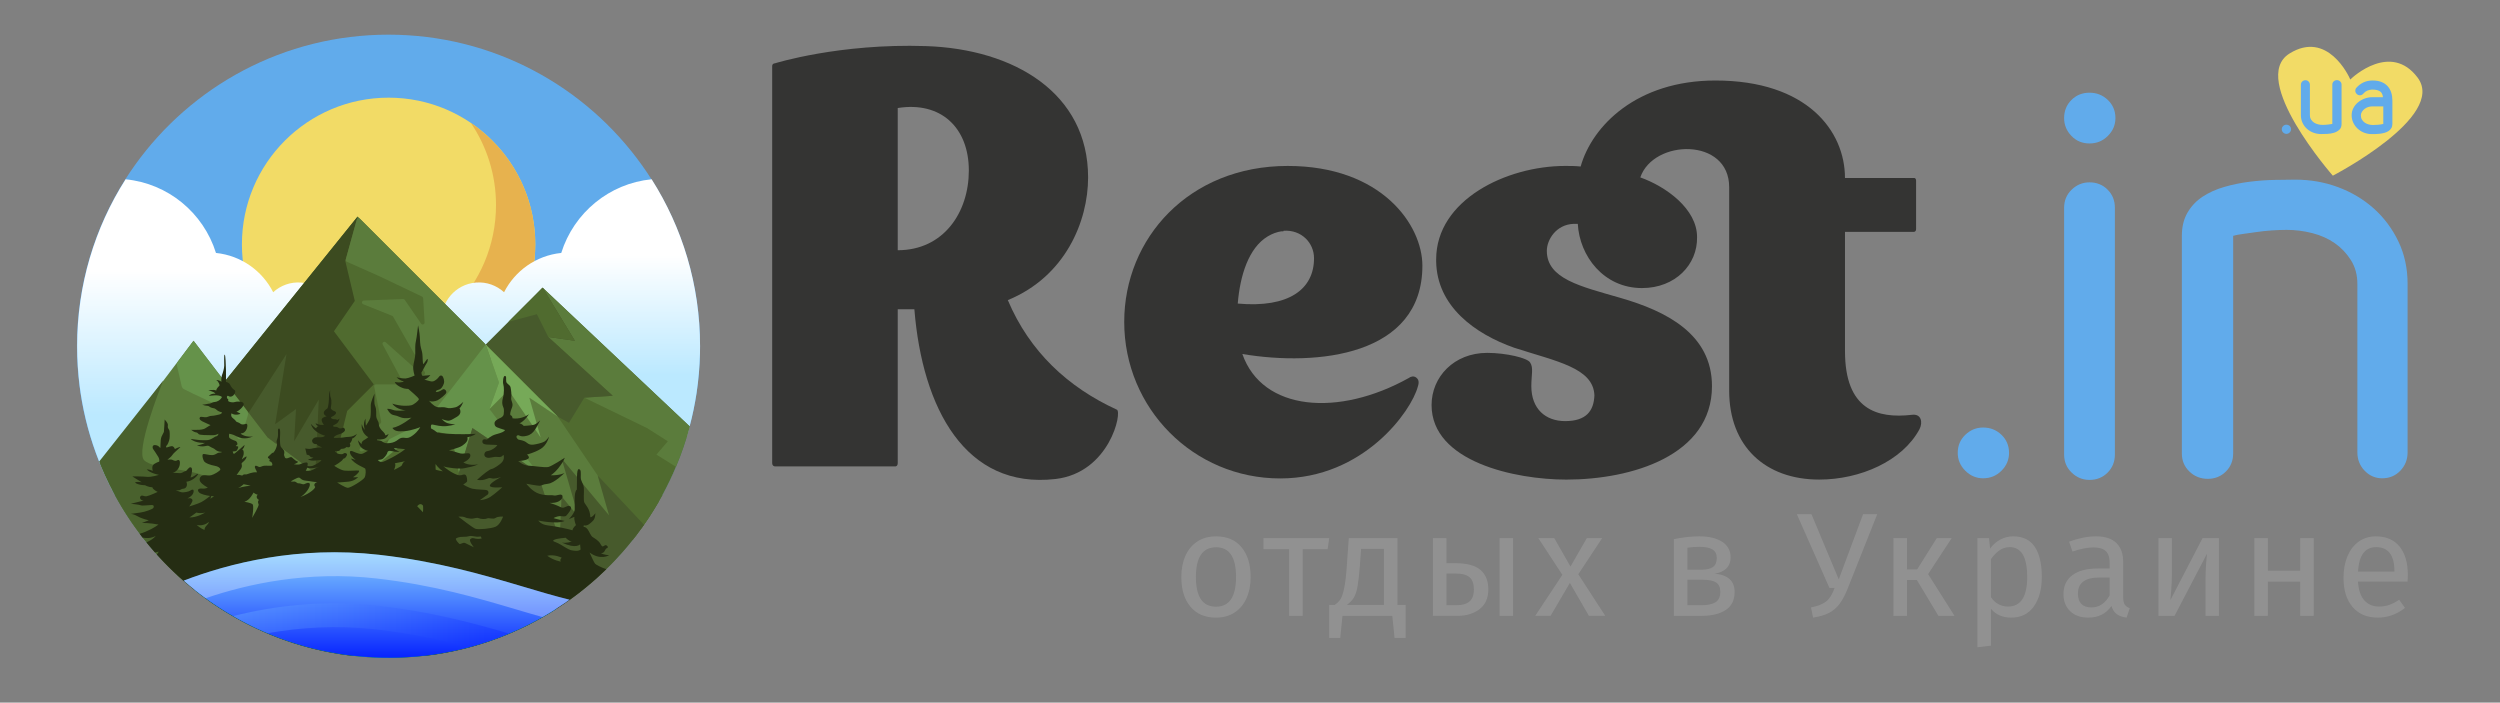 <?xml version="1.0" encoding="utf-8"?>
<!-- Generator: Adobe Illustrator 28.2.0, SVG Export Plug-In . SVG Version: 6.00 Build 0)  -->
<svg version="1.1" xmlns="http://www.w3.org/2000/svg" xmlns:xlink="http://www.w3.org/1999/xlink" x="0px" y="0px"
	 viewBox="0 0 1203.61 338.26" style="enable-background:new 0 0 1203.61 338.26;" xml:space="preserve">
<rect x="0" y="0" width="1203.61" height="338.26" fill="#808080" stroke="none"/>
<title>Отдых в Украине - RestIN</title>
<style type="text/css">
	.st0{fill:#919191;}
	.st1{fill:#61ABEB;}
	.st2{fill:#F2DB66;}
	.st3{fill:#E7B24E;}
	.st4{fill:url(#SVGID_1_);}
	.st5{fill:url(#SVGID_00000026850509850822649030000008953609881008853938_);}
	.st6{fill:#506B2F;}
	.st7{fill:#5B7C3C;}
	.st8{fill:#475A2C;}
	.st9{fill:#3C4B20;}
	.st10{fill:#65924A;}
	.st11{fill:#76A958;}
	.st12{fill:#49612D;}
	.st13{fill:#252D13;}
	.st14{fill:#007FC6;}
	.st15{fill:url(#SVGID_00000032611738249218484680000010304921410982391185_);}
	.st16{opacity:0.3;fill:#FFFFFF;}
	.st17{opacity:0.3;fill:url(#SVGID_00000151525816201462112020000000835686183008680842_);}
	.st18{fill:#343433;}
	.st19{fill:url(#SVGID_00000063608338216396401350000011632964164970914464_);}
	.st20{fill:url(#SVGID_00000054226516786257746290000006093832958333356710_);}
	.st21{fill:url(#SVGID_00000033344055428274439190000000880168202365383099_);}
	.st22{opacity:0.3;fill:url(#SVGID_00000093163602753767765810000011140544592938896809_);}
</style>
<g id="BACKGROUND">
</g>
<g id="OBJECTS">
	<g>
		<g>
			<path class="st0" d="M597.74,263.48c2.91,3.5,4.37,8.26,4.37,14.27c0,3.88-0.66,7.3-1.99,10.26c-1.33,2.96-3.24,5.25-5.75,6.89
				s-5.49,2.45-8.95,2.45c-5.25,0-9.35-1.75-12.28-5.25c-2.94-3.5-4.4-8.26-4.4-14.27c0-3.88,0.66-7.3,1.99-10.26
				c1.32-2.96,3.24-5.25,5.75-6.89c2.51-1.63,5.51-2.45,9.02-2.45C590.74,258.23,594.83,259.98,597.74,263.48z M575.76,277.82
				c0,9.51,3.22,14.27,9.66,14.27c6.44,0,9.66-4.78,9.66-14.34c0-9.51-3.19-14.27-9.58-14.27
				C579,263.48,575.76,268.26,575.76,277.82z"/>
			<path class="st0" d="M639.95,259.08l-0.78,5.33h-12v32.09h-6.53V264.4h-12.35v-5.33H639.95z"/>
			<path class="st0" d="M676.72,291.24v15.9h-5.33l-1.07-10.65h-24l-1.06,10.65h-5.33v-15.9h2.63c1.14-0.76,2.03-1.62,2.7-2.59
				c0.66-0.97,1.27-2.66,1.81-5.08c0.54-2.41,0.98-5.94,1.31-10.58l0.99-13.92h23.43v32.16H676.72z M666.29,264.26h-11l-0.57,7.88
				c-0.33,4.4-0.71,7.79-1.14,10.15c-0.43,2.37-1.03,4.19-1.81,5.47c-0.78,1.28-1.91,2.44-3.37,3.48h17.89V264.26z"/>
			<path class="st0" d="M712.79,274.41c2.51,2.18,3.76,5.28,3.76,9.3c0,4.21-1.41,7.4-4.22,9.55c-2.82,2.15-6.31,3.23-10.47,3.23
				h-12v-37.42h6.53v12.07h4.26C706.24,271.15,710.28,272.24,712.79,274.41z M707.43,289.61c1.44-1.18,2.17-3.15,2.17-5.89
				c0-2.6-0.67-4.52-2.02-5.75c-1.35-1.23-3.68-1.85-6.99-1.85h-4.19v15.26h4.9C703.94,291.38,705.99,290.79,707.43,289.61z
				 M721.95,259.08h6.53v37.42h-6.53V259.08z"/>
			<path class="st0" d="M759.86,276.47l12.99,20.02h-7.88l-9.16-15.83l-9.3,15.83h-7.38l13.06-19.74l-11.57-17.68h7.67l7.81,13.7
				l7.88-13.7h7.38L759.86,276.47z"/>
			<path class="st0" d="M835.12,284.99c0,3.93-1.43,6.83-4.3,8.7c-2.86,1.87-6.69,2.8-11.47,2.8h-13.49v-36.92
				c4.4-0.9,8.5-1.35,12.28-1.35c4.64,0,8.31,0.88,11,2.63s4.05,4.26,4.05,7.53c0,2.13-0.64,3.86-1.92,5.18s-3.17,2.2-5.68,2.63
				C831.95,276.8,835.12,279.74,835.12,284.99z M812.4,263.69v10.58h7.03c2.27,0,4.02-0.43,5.25-1.28c1.23-0.85,1.85-2.29,1.85-4.33
				c0-1.89-0.69-3.27-2.06-4.12c-1.37-0.85-3.46-1.28-6.25-1.28C816.24,263.27,814.3,263.41,812.4,263.69z M825.89,289.96
				c1.56-0.95,2.34-2.65,2.34-5.11c0-2.04-0.66-3.5-1.99-4.4c-1.33-0.9-3.57-1.35-6.75-1.35h-7.1v12.28h6.96
				C822.15,291.38,824.33,290.91,825.89,289.96z"/>
			<path class="st0" d="M889.58,283.29c-1.28,3.22-2.63,5.75-4.05,7.6c-1.42,1.85-3.12,3.27-5.11,4.26c-1.99,0.99-4.5,1.73-7.53,2.2
				l-0.99-4.9c3.31-0.66,5.77-1.64,7.38-2.95c1.61-1.3,2.93-3.44,3.98-6.43h-2.48l-15.69-35.5h7.03l13.13,31.38l11.71-31.38h6.82
				L889.58,283.29z"/>
			<path class="st0" d="M939.63,259.08l-11.36,17.32l12.71,20.09h-7.74l-10.37-17.25h-4.76v17.25h-6.53v-37.42h6.53v15.05h4.9
				l9.44-15.05H939.63z"/>
			<path class="st0" d="M979.68,263.34c2.22,3.41,3.34,8.21,3.34,14.41c0,5.87-1.28,10.6-3.83,14.2c-2.56,3.6-6.18,5.4-10.86,5.4
				c-4.17,0-7.43-1.42-9.8-4.26v17.75l-6.53,0.78v-52.54h5.61l0.5,5.04c1.37-1.89,3.03-3.35,4.97-4.37
				c1.94-1.02,3.98-1.53,6.11-1.53C973.95,258.23,977.45,259.93,979.68,263.34z M975.99,277.75c0-9.56-2.82-14.34-8.45-14.34
				c-1.85,0-3.53,0.54-5.04,1.63c-1.52,1.09-2.84,2.49-3.98,4.19v18.25c0.95,1.47,2.13,2.59,3.55,3.37s2.98,1.17,4.69,1.17
				C972.91,292.02,975.99,287.26,975.99,277.75z"/>
			<path class="st0" d="M1022.99,291.13c0.52,0.73,1.3,1.29,2.34,1.67l-1.49,4.54c-1.94-0.24-3.5-0.78-4.69-1.63
				c-1.18-0.85-2.06-2.18-2.63-3.98c-2.51,3.74-6.22,5.61-11.15,5.61c-3.69,0-6.6-1.04-8.73-3.12c-2.13-2.08-3.19-4.8-3.19-8.16
				c0-3.98,1.43-7.03,4.29-9.16c2.86-2.13,6.92-3.2,12.18-3.2h5.75v-2.77c0-2.65-0.64-4.54-1.92-5.68c-1.28-1.14-3.24-1.7-5.89-1.7
				c-2.75,0-6.11,0.66-10.08,1.99l-1.63-4.76c4.64-1.7,8.95-2.56,12.92-2.56c4.4,0,7.69,1.08,9.87,3.23
				c2.18,2.15,3.27,5.22,3.27,9.19v17.11C1022.21,289.28,1022.47,290.4,1022.99,291.13z M1015.68,286.63v-8.59h-4.9
				c-6.91,0-10.37,2.56-10.37,7.67c0,2.23,0.54,3.91,1.63,5.04c1.09,1.14,2.7,1.7,4.83,1.7
				C1010.61,292.45,1013.55,290.51,1015.68,286.63z"/>
			<path class="st0" d="M1068.29,296.49h-6.46v-16.9c0-2.84,0.09-5.54,0.28-8.09c0.19-2.56,0.36-4.24,0.5-5.04l-15.69,30.03h-7.74
				v-37.42h6.46v16.9c0,2.51-0.1,5.1-0.28,7.77c-0.19,2.67-0.33,4.39-0.43,5.15l15.48-29.82h7.88V296.49z"/>
			<path class="st0" d="M1107.41,296.49v-16.47h-15.55v16.47h-6.53v-37.42h6.53v15.69h15.55v-15.69h6.53v37.42H1107.41z"/>
			<path class="st0" d="M1159.09,280.02h-23.86c0.28,4.12,1.33,7.15,3.12,9.09c1.8,1.94,4.12,2.91,6.96,2.91
				c1.8,0,3.46-0.26,4.97-0.78c1.51-0.52,3.1-1.35,4.76-2.49l2.84,3.91c-3.98,3.12-8.33,4.69-13.06,4.69
				c-5.21,0-9.27-1.7-12.18-5.11c-2.91-3.41-4.37-8.09-4.37-14.06c0-3.88,0.63-7.32,1.88-10.33c1.25-3,3.05-5.36,5.4-7.06
				c2.34-1.7,5.1-2.56,8.27-2.56c4.97,0,8.78,1.63,11.43,4.9c2.65,3.27,3.98,7.79,3.98,13.56
				C1159.24,277.77,1159.19,278.89,1159.09,280.02z M1152.77,274.77c0-3.69-0.73-6.51-2.2-8.45c-1.47-1.94-3.67-2.91-6.6-2.91
				c-5.35,0-8.26,3.93-8.73,11.79h17.54V274.77z"/>
		</g>
		<g>
			<path class="st1" d="M337.04,166.66c0,1.15-0.01,2.3-0.04,3.44c-0.14,6.48-0.71,12.86-1.64,19.11
				c-0.83,5.43-1.93,10.77-3.33,15.99c-0.48,1.82-0.98,3.62-1.54,5.41c-1.46,4.79-3.15,9.48-5.09,14.04
				c-1.92,4.62-4.09,9.12-6.47,13.5c-0.52,0.95-1.04,1.9-1.58,2.83c-0.07,0.13-0.14,0.26-0.23,0.4v0.01
				c-0.02,0.06-0.06,0.12-0.1,0.18c-0.35,0.6-0.7,1.19-1.06,1.78c-1.01,1.72-2.06,3.41-3.16,5.07c-0.55,0.83-1.1,1.66-1.66,2.48
				c-0.19,0.28-0.38,0.55-0.58,0.83c-0.18,0.28-0.37,0.55-0.56,0.83c-0.19,0.28-0.4,0.56-0.6,0.84c-0.19,0.29-0.4,0.58-0.6,0.86
				c-0.76,1.04-1.52,2.08-2.32,3.11c-0.19,0.25-0.4,0.52-0.6,0.77c-0.28,0.37-0.56,0.74-0.85,1.12c-0.17,0.2-0.32,0.41-0.49,0.62
				c-0.85,1.07-1.72,2.12-2.6,3.17c-0.76,0.9-1.52,1.79-2.3,2.66c-0.14,0.17-0.29,0.34-0.44,0.5c-0.67,0.76-1.36,1.5-2.04,2.24
				c-0.37,0.42-0.77,0.84-1.16,1.25c-0.13,0.14-0.26,0.29-0.4,0.42c-0.04,0.04-0.06,0.07-0.1,0.11c-0.67,0.71-1.36,1.4-2.04,2.1
				c-0.53,0.54-1.07,1.08-1.61,1.61c-1.45,1.43-2.95,2.82-4.46,4.17c-0.58,0.52-1.14,1.02-1.73,1.52c-0.91,0.8-1.82,1.58-2.76,2.35
				c-0.62,0.53-1.26,1.04-1.91,1.56c-0.54,0.44-1.09,0.88-1.64,1.31c-0.46,0.36-0.91,0.71-1.37,1.06c-0.17,0.13-0.35,0.28-0.53,0.41
				c-0.19,0.14-0.38,0.29-0.58,0.43c-0.85,0.64-1.7,1.26-2.57,1.88c-0.05,0.04-0.08,0.06-0.13,0.1c-0.8,0.58-1.63,1.15-2.45,1.72
				c-0.22,0.14-0.43,0.3-0.65,0.44c-0.02,0.01-0.04,0.02-0.06,0.04c-0.01,0.01-0.02,0.02-0.05,0.02c-0.04,0.04-0.08,0.06-0.12,0.08
				c-0.43,0.3-0.86,0.59-1.31,0.88c-0.37,0.25-0.73,0.49-1.1,0.72c-0.96,0.62-1.92,1.24-2.89,1.84c-0.35,0.22-0.7,0.42-1.04,0.64
				c-0.85,0.52-1.72,1.02-2.58,1.52c-0.16,0.08-0.31,0.18-0.47,0.26c-0.12,0.07-0.23,0.13-0.35,0.19c-0.95,0.55-1.91,1.08-2.87,1.61
				c-1.25,0.67-2.5,1.32-3.75,1.96c-0.49,0.25-0.98,0.49-1.48,0.73c-0.14,0.07-0.28,0.14-0.42,0.22c0,0,0,0-0.01,0
				c-0.17,0.08-0.34,0.16-0.49,0.23c-0.55,0.28-1.1,0.54-1.67,0.79c-1.01,0.48-2.03,0.94-3.06,1.38c-0.18,0.1-0.37,0.18-0.56,0.25
				c-0.6,0.26-1.2,0.53-1.8,0.78c-0.29,0.12-0.56,0.23-0.85,0.35c-0.43,0.18-0.85,0.35-1.28,0.52c-0.66,0.28-1.32,0.53-1.98,0.78
				c-0.4,0.16-0.79,0.31-1.19,0.46c-0.89,0.34-1.78,0.66-2.68,0.97c-0.72,0.26-1.44,0.52-2.17,0.76c-0.67,0.23-1.36,0.44-2.04,0.66
				c-0.6,0.2-1.21,0.38-1.82,0.58c-0.76,0.24-1.52,0.46-2.29,0.68c-0.94,0.26-1.87,0.53-2.82,0.78c-0.44,0.12-0.9,0.24-1.34,0.35
				c-0.46,0.12-0.91,0.24-1.37,0.35c-0.14,0.05-0.29,0.07-0.43,0.11c-0.32,0.08-0.64,0.16-0.96,0.23c-0.36,0.1-0.73,0.18-1.09,0.25
				c-0.04,0.01-0.07,0.02-0.11,0.02c-0.06,0.02-0.13,0.04-0.19,0.05c-0.73,0.17-1.45,0.32-2.18,0.48c-1.36,0.29-2.7,0.55-4.07,0.8
				c-0.82,0.14-1.64,0.29-2.46,0.42c-0.34,0.06-0.66,0.11-0.98,0.17c-0.22,0.04-0.44,0.07-0.66,0.1c-0.58,0.1-1.16,0.18-1.74,0.26
				c-0.1,0.01-0.19,0.02-0.29,0.04c-0.92,0.13-1.85,0.25-2.77,0.36c-0.04,0-0.07,0.01-0.11,0.01c-0.92,0.12-1.86,0.22-2.79,0.31
				c-0.25,0.02-0.49,0.05-0.74,0.07c-0.25,0.02-0.5,0.05-0.74,0.07h-0.07c-0.49,0.05-0.98,0.1-1.48,0.13
				c-0.46,0.04-0.91,0.07-1.37,0.1c-0.05,0.01-0.1,0.01-0.14,0.01c-0.08,0.01-0.18,0.02-0.26,0.02c-0.08,0-0.16,0.01-0.24,0.01
				c-0.02,0.01-0.05,0.01-0.07,0c-0.02,0.01-0.05,0.01-0.06,0.01c-0.1,0.01-0.2,0.01-0.31,0.02c-0.11,0.01-0.2,0.01-0.3,0.01
				c-0.1,0.01-0.18,0.01-0.26,0.02c-0.22,0.01-0.43,0.02-0.64,0.04h-0.05c-0.19,0.01-0.37,0.02-0.55,0.02
				c-0.29,0.02-0.59,0.04-0.86,0.05c-0.54,0.02-1.08,0.05-1.62,0.07h-0.07c-0.56,0.02-1.12,0.04-1.68,0.05
				c-1.13,0.04-2.26,0.05-3.38,0.05h-0.4c-1.07,0-2.12-0.01-3.18-0.04c-1.07-0.02-2.15-0.06-3.2-0.11
				c-1.14-0.05-2.28-0.11-3.42-0.18c-0.07-0.01-0.14-0.01-0.22-0.01c-0.17-0.01-0.34-0.02-0.5-0.04c-0.64-0.04-1.27-0.1-1.91-0.16
				c-0.46-0.02-0.92-0.07-1.38-0.12c-0.48-0.04-0.96-0.08-1.44-0.13c-0.29-0.02-0.56-0.06-0.85-0.08c-0.17,0-0.31-0.02-0.47-0.05
				c-0.08-0.01-0.17-0.02-0.25-0.02c-0.41-0.05-0.8-0.1-1.21-0.14c-0.34-0.04-0.68-0.08-1.02-0.13c-0.05-0.01-0.1-0.01-0.14-0.02
				c-0.4-0.05-0.79-0.1-1.19-0.16c-0.42-0.05-0.84-0.11-1.26-0.18c-0.34-0.04-0.67-0.1-1.01-0.14c-0.34-0.05-0.66-0.1-1-0.16
				c-0.06,0-0.12-0.01-0.18-0.02c-1.37-0.22-2.72-0.46-4.08-0.72c-0.2-0.04-0.4-0.07-0.59-0.11c-0.23-0.04-0.46-0.08-0.67-0.13
				c-0.6-0.11-1.21-0.24-1.81-0.37c-0.19-0.04-0.4-0.08-0.59-0.12c-0.35-0.07-0.7-0.14-1.03-0.23c-0.49-0.1-0.98-0.22-1.48-0.34
				c-0.61-0.13-1.22-0.29-1.84-0.43c-0.07-0.01-0.16-0.04-0.24-0.06c-0.1-0.02-0.19-0.05-0.29-0.07c-0.43-0.11-0.86-0.22-1.3-0.34
				c-0.6-0.14-1.19-0.3-1.79-0.47c-0.92-0.25-1.84-0.52-2.76-0.78c-0.04-0.01-0.06-0.01-0.1-0.04c-0.84-0.24-1.68-0.49-2.51-0.76
				c-0.31-0.1-0.64-0.19-0.95-0.3c-0.23-0.07-0.46-0.14-0.68-0.23c-0.19-0.06-0.37-0.12-0.56-0.18c-0.34-0.11-0.66-0.22-1-0.34
				c-0.19-0.06-0.38-0.12-0.56-0.19c-0.28-0.1-0.55-0.19-0.83-0.29c-0.41-0.13-0.83-0.29-1.24-0.43c-0.23-0.08-0.46-0.17-0.68-0.25
				c-0.7-0.25-1.38-0.5-2.08-0.78c-0.67-0.25-1.36-0.53-2.03-0.79c-0.92-0.37-1.85-0.74-2.77-1.13c-1.73-0.73-3.44-1.49-5.13-2.28
				c-0.11-0.06-0.23-0.11-0.34-0.16c-0.88-0.42-1.75-0.84-2.62-1.27c-0.78-0.38-1.56-0.78-2.33-1.18c-0.55-0.29-1.1-0.58-1.66-0.88
				c-0.19-0.1-0.38-0.19-0.58-0.3c-0.19-0.1-0.37-0.19-0.55-0.3c-0.32-0.17-0.64-0.34-0.96-0.52c-0.04-0.01-0.06-0.04-0.08-0.05
				c-0.04-0.02-0.07-0.04-0.11-0.07c-0.01,0.01-0.02,0-0.04-0.01c-0.41-0.23-0.8-0.47-1.21-0.7c-0.02,0.01-0.04,0-0.05-0.01
				c-0.05-0.02-0.08-0.04-0.12-0.07c-0.26-0.14-0.52-0.3-0.78-0.46c-0.88-0.49-1.75-1.01-2.62-1.54c-0.7-0.41-1.38-0.84-2.06-1.27
				c-1.25-0.78-2.48-1.57-3.71-2.4c-0.3-0.19-0.6-0.4-0.9-0.6c-0.53-0.36-1.06-0.72-1.57-1.08c-0.22-0.14-0.43-0.3-0.65-0.46
				c-0.59-0.41-1.18-0.83-1.75-1.26c-0.12-0.08-0.24-0.18-0.36-0.26c-0.26-0.18-0.52-0.37-0.78-0.58c-0.08-0.05-0.16-0.11-0.24-0.17
				c-0.48-0.36-0.96-0.71-1.43-1.09c-0.43-0.32-0.88-0.67-1.31-1.01c-0.01,0.01-0.01,0-0.02-0.01c-0.02-0.01-0.04-0.02-0.06-0.05
				c-0.24-0.18-0.48-0.37-0.72-0.58c-0.5-0.4-1-0.79-1.49-1.19c-0.47-0.37-0.94-0.76-1.4-1.15c-0.31-0.25-0.62-0.52-0.92-0.78
				c-0.61-0.52-1.22-1.03-1.82-1.56c-0.91-0.78-1.8-1.58-2.69-2.4c-0.78-0.72-1.56-1.44-2.33-2.18c-0.05-0.05-0.11-0.1-0.16-0.16
				c-0.58-0.55-1.15-1.1-1.72-1.67c-0.11-0.1-0.2-0.19-0.3-0.3c-0.64-0.64-1.26-1.26-1.88-1.91c-0.08-0.08-0.18-0.18-0.25-0.26
				c-0.19-0.19-0.38-0.4-0.58-0.6c-0.97-1.01-1.92-2.04-2.86-3.08c-0.06-0.06-0.12-0.13-0.17-0.19c-0.16-0.17-0.3-0.32-0.44-0.49
				c-0.14-0.16-0.28-0.31-0.42-0.47c-0.17-0.19-0.34-0.38-0.5-0.58l-0.22-0.25c-0.38-0.43-0.77-0.86-1.13-1.31
				c-0.22-0.24-0.42-0.49-0.64-0.74c-0.54-0.65-1.08-1.3-1.61-1.97c-0.08-0.1-0.17-0.19-0.24-0.29c-0.24-0.29-0.48-0.58-0.71-0.86
				v-0.01c-0.31-0.38-0.62-0.77-0.92-1.16c-0.12-0.16-0.25-0.32-0.37-0.49c-0.35-0.44-0.68-0.89-1.02-1.34
				c-0.94-1.22-1.85-2.47-2.74-3.73c-0.49-0.68-0.97-1.38-1.45-2.08c-0.64-0.94-1.26-1.88-1.87-2.83c-0.4-0.59-0.77-1.18-1.14-1.78
				c-0.26-0.41-0.52-0.82-0.77-1.22c-0.43-0.7-0.85-1.4-1.27-2.11c-0.47-0.78-0.92-1.56-1.37-2.35c-0.5-0.86-0.98-1.74-1.46-2.63
				c-0.4-0.72-0.78-1.44-1.15-2.17c-1.32-2.51-2.56-5.05-3.73-7.63c-0.73-1.63-1.44-3.27-2.12-4.94c-0.18-0.42-0.35-0.85-0.52-1.28
				c-4.15-10.45-7.17-21.46-8.9-32.91c-0.18-1.15-0.34-2.32-0.48-3.48c-0.78-6.25-1.2-12.61-1.2-19.07
				c0-29.57,8.55-57.14,23.33-80.35c1.44-2.27,2.95-4.51,4.51-6.69c27.2-38.09,71.76-62.91,122.12-62.91
				c50.35,0,94.91,24.82,122.11,62.91c1.56,2.18,3.07,4.43,4.51,6.69C328.48,109.52,337.04,137.09,337.04,166.66z"/>
			<g>
				<circle class="st2" cx="187.09" cy="117.64" r="70.62"/>
				<path class="st3" d="M257.71,117.64c0,39-31.62,70.62-70.62,70.62c-24.33,0-45.79-12.31-58.49-31.03
					c11.29,7.66,24.91,12.13,39.58,12.13c39,0,70.62-31.62,70.62-70.62c0-14.67-4.47-28.3-12.13-39.58
					C245.41,71.85,257.71,93.31,257.71,117.64z"/>
			</g>
			<g>
				<linearGradient id="SVGID_1_" gradientUnits="userSpaceOnUse" x1="274.821" y1="122.81" x2="274.821" y2="180.714">
					<stop  offset="0" style="stop-color:#FFFFFF"/>
					<stop  offset="0.94" style="stop-color:#BFEAFF"/>
					<stop  offset="1" style="stop-color:#BBE9FF"/>
				</linearGradient>
				<path class="st4" d="M337.04,166.66c0,1.15-0.01,2.3-0.04,3.44c-0.14,6.48-0.71,12.86-1.64,19.11
					c-0.83,5.43-1.93,10.77-3.33,15.99c-0.48,1.82-0.98,3.62-1.54,5.41c-9.75-0.95-27.64-16.19-33.72-27.83
					c-5.46,4.77-12.44,7.91-20.21,8.52c-15.99,1.27-30.3-8.45-35.54-22.8c-2.57,1.86-5.64,3.06-9.03,3.32
					c-9.88,0.79-18.52-6.59-19.31-16.47c-0.79-9.88,6.6-18.53,16.47-19.31c5.17-0.42,9.98,1.42,13.53,4.65
					c5.21-10.23,15.34-17.65,27.53-18.91c3.01-9.62,8.8-18.09,16.53-24.36c7.46-6.07,16.73-10.09,26.99-11.11
					C328.48,109.52,337.04,137.09,337.04,166.66z"/>
				
					<linearGradient id="SVGID_00000176743621020862288830000010491255233749012919_" gradientUnits="userSpaceOnUse" x1="99.351" y1="130.257" x2="99.351" y2="199.974">
					<stop  offset="0" style="stop-color:#FFFFFF"/>
					<stop  offset="0.94" style="stop-color:#BFEAFF"/>
					<stop  offset="1" style="stop-color:#BBE9FF"/>
				</linearGradient>
				<path style="fill:url(#SVGID_00000176743621020862288830000010491255233749012919_);" d="M161.51,155.35
					c-0.78,9.88-9.42,17.26-19.3,16.47c-3.39-0.26-6.47-1.46-9.03-3.32c-5.24,14.36-19.57,24.08-35.54,22.8
					c-7.79-0.61-18.51,16.6-23.72,26.06c-5.19,9.4-12.5,17.72-19.83,18.62c-1.32-2.51-2.56-5.05-3.73-7.63
					c-0.73-1.63-1.44-3.27-2.12-4.94c-0.18-0.42-0.35-0.85-0.52-1.28c-4.15-10.45-7.17-21.46-8.9-32.91
					c-0.18-1.15-0.34-2.32-0.48-3.48c-0.78-6.25-1.2-12.61-1.2-19.07c0-29.57,8.55-57.14,23.33-80.35
					C70.72,87.33,80,91.35,87.46,97.42c7.71,6.27,13.52,14.74,16.52,24.36c12.2,1.26,22.34,8.67,27.54,18.91
					c3.55-3.24,8.35-5.07,13.52-4.65C154.92,136.81,162.3,145.46,161.51,155.35z"/>
			</g>
			<g>
				<path class="st6" d="M318.97,238.24c-0.52,0.95-1.04,1.9-1.58,2.83c-0.07,0.13-0.14,0.26-0.23,0.4v0.01
					c-0.38,0.66-0.77,1.31-1.15,1.96c-1.02,1.72-2.08,3.41-3.16,5.07c-0.55,0.83-1.1,1.66-1.66,2.48c-0.19,0.28-0.38,0.55-0.58,0.83
					c-0.19,0.28-0.38,0.55-0.58,0.82c-0.19,0.29-0.38,0.58-0.59,0.85c-0.2,0.29-0.42,0.56-0.62,0.85c-0.74,1.04-1.51,2.09-2.3,3.11
					c-0.19,0.26-0.38,0.52-0.59,0.78c-0.29,0.37-0.58,0.74-0.88,1.12c-0.16,0.2-0.32,0.42-0.49,0.62c-0.84,1.07-1.7,2.12-2.58,3.17
					c-1.55,1.85-3.14,3.65-4.79,5.41c-0.35,0.4-0.71,0.78-1.08,1.16c-0.14,0.16-0.29,0.31-0.42,0.46c-0.18,0.19-0.36,0.38-0.55,0.56
					c-0.54,0.56-1.09,1.13-1.64,1.69c-1.97,1.98-3.99,3.91-6.07,5.78c-0.58,0.52-1.14,1.02-1.73,1.52c-3.63,3.18-7.41,6.18-11.35,9
					c-0.56,0.41-1.14,0.82-1.72,1.21c-0.29,0.2-0.58,0.4-0.86,0.6c-0.22,0.14-0.43,0.3-0.65,0.44c-0.06,0.04-0.11,0.07-0.17,0.1
					c-0.01,0.02-0.04,0.04-0.06,0.05c-0.43,0.3-0.86,0.59-1.31,0.88c-0.37,0.25-0.73,0.49-1.1,0.72c-0.96,0.62-1.92,1.24-2.89,1.84
					c-0.14,0.08-0.29,0.18-0.44,0.28c-2.26,1.37-4.55,2.69-6.86,3.95c-1.25,0.67-2.5,1.32-3.75,1.96c-0.18,0.08-0.35,0.17-0.52,0.25
					c-0.23,0.12-0.47,0.24-0.7,0.35c-0.08,0.05-0.18,0.1-0.26,0.13c-0.14,0.07-0.29,0.14-0.42,0.2v0.01c0,0-0.01-0.01-0.01,0
					c-0.17,0.08-0.32,0.16-0.49,0.23c-1.1,0.54-2.22,1.06-3.35,1.57c-1.28,0.58-2.59,1.14-3.9,1.69c-0.66,0.28-1.32,0.55-1.98,0.8
					c-0.48,0.19-0.96,0.38-1.44,0.58c-0.18,0.07-0.36,0.14-0.54,0.2c-0.36,0.14-0.71,0.28-1.07,0.41c-0.04,0.02-0.08,0.04-0.12,0.05
					c-0.16,0.06-0.31,0.12-0.47,0.18c-0.35,0.13-0.71,0.25-1.06,0.38c-0.43,0.16-0.86,0.31-1.3,0.47c-0.67,0.23-1.36,0.47-2.03,0.7
					c-0.13,0.05-0.26,0.08-0.4,0.13c-0.54,0.18-1.09,0.36-1.64,0.53c-1.37,0.44-2.74,0.86-4.11,1.26c-1.38,0.4-2.77,0.78-4.16,1.13
					c-0.91,0.24-1.82,0.47-2.73,0.67c-1.2,0.3-2.4,0.56-3.6,0.82c-1.36,0.29-2.7,0.55-4.07,0.8c-0.82,0.14-1.64,0.29-2.46,0.42
					c-0.44,0.08-0.89,0.16-1.32,0.22c-0.11,0.02-0.22,0.04-0.32,0.05c-0.58,0.1-1.16,0.18-1.74,0.26c-0.1,0.01-0.19,0.02-0.29,0.04
					c-0.92,0.13-1.85,0.25-2.77,0.36c-1.16,0.14-2.35,0.28-3.53,0.38c-0.31,0.04-0.62,0.06-0.94,0.08c-1,0.1-1.99,0.18-2.99,0.24
					c-0.26,0.02-0.52,0.05-0.77,0.05c-0.95,0.07-1.9,0.13-2.84,0.17c-0.56,0.02-1.13,0.05-1.69,0.07c-0.56,0.02-1.12,0.04-1.68,0.05
					c-1.13,0.04-2.26,0.05-3.38,0.05h-0.4c-1.07,0-2.12-0.01-3.18-0.04c-1.07-0.02-2.15-0.06-3.2-0.11
					c-1.14-0.05-2.28-0.11-3.42-0.18c-0.07-0.01-0.14-0.01-0.22-0.01c-0.17-0.01-0.34-0.02-0.5-0.04c-0.64-0.04-1.27-0.1-1.91-0.16
					c-0.25-0.01-0.5-0.04-0.77-0.06c-0.68-0.06-1.37-0.12-2.05-0.19c-0.28-0.02-0.56-0.06-0.84-0.08c-0.01,0-0.04,0-0.05-0.01
					c-0.92-0.1-1.85-0.2-2.76-0.32c-0.06,0-0.11,0-0.16-0.01c-0.02,0-0.05,0-0.06-0.01c-0.04,0-0.06,0-0.08-0.01
					c-0.82-0.11-1.63-0.22-2.45-0.34c-0.34-0.04-0.67-0.1-1.01-0.14c-0.34-0.05-0.66-0.1-1-0.16c-0.34-0.06-0.66-0.11-1-0.17
					c-0.28-0.04-0.54-0.08-0.8-0.13c-0.24-0.04-0.48-0.07-0.71-0.12c-0.59-0.1-1.18-0.2-1.75-0.32c-0.2-0.04-0.4-0.07-0.59-0.11
					c-0.23-0.04-0.46-0.08-0.67-0.13c-0.6-0.11-1.21-0.24-1.81-0.37c-0.19-0.04-0.4-0.08-0.59-0.12c-0.35-0.07-0.7-0.14-1.03-0.23
					c-0.31-0.06-0.62-0.13-0.94-0.22c-0.79-0.17-1.58-0.35-2.38-0.55c-0.01,0-0.01,0-0.02,0c-0.34-0.08-0.68-0.17-1.01-0.26
					c-0.86-0.2-1.72-0.43-2.58-0.67c-0.64-0.17-1.26-0.35-1.9-0.54c-0.06-0.01-0.11-0.02-0.17-0.05c-0.46-0.12-0.92-0.25-1.38-0.4
					c-0.1-0.02-0.18-0.05-0.28-0.08c-0.76-0.23-1.51-0.46-2.27-0.71c-1.04-0.32-2.1-0.67-3.13-1.03c-0.28-0.1-0.55-0.19-0.83-0.29
					c-0.83-0.29-1.66-0.58-2.47-0.89c-0.11-0.04-0.22-0.07-0.32-0.12c-0.08-0.02-0.16-0.05-0.23-0.08
					c-0.25-0.08-0.49-0.18-0.73-0.28c-0.76-0.29-1.51-0.59-2.27-0.89c-0.14-0.05-0.29-0.11-0.43-0.17
					c-0.61-0.24-1.22-0.49-1.84-0.74c-0.86-0.36-1.73-0.73-2.58-1.12c-0.25-0.11-0.5-0.22-0.74-0.32c-1.78-0.79-3.53-1.62-5.27-2.48
					c-0.78-0.38-1.56-0.78-2.33-1.18c-0.4-0.19-0.78-0.4-1.16-0.6c-0.17-0.1-0.32-0.18-0.49-0.28c-0.19-0.1-0.38-0.19-0.58-0.3
					c-0.02,0-0.05-0.01-0.06-0.04c-0.97-0.52-1.93-1.06-2.89-1.61c-0.2-0.1-0.41-0.22-0.6-0.34c-1-0.56-1.98-1.14-2.96-1.74
					c-0.7-0.42-1.38-0.84-2.06-1.27c-0.43-0.26-0.85-0.53-1.27-0.8c-0.29-0.18-0.59-0.37-0.88-0.56c-0.53-0.34-1.04-0.68-1.56-1.03
					c-0.3-0.19-0.6-0.4-0.9-0.6c-0.18-0.12-0.35-0.23-0.52-0.35c-0.58-0.4-1.14-0.78-1.7-1.19c-0.71-0.49-1.4-1-2.1-1.51
					c-0.35-0.24-0.7-0.5-1.03-0.76c-0.37-0.28-0.74-0.55-1.1-0.84c-0.11-0.07-0.22-0.16-0.32-0.25c-0.43-0.32-0.88-0.67-1.31-1.01
					c-0.02,0-0.06-0.02-0.08-0.06c-0.2-0.14-0.4-0.3-0.59-0.47c-0.05-0.02-0.1-0.06-0.13-0.11c-0.5-0.4-1-0.79-1.49-1.19
					c-0.78-0.64-1.56-1.28-2.33-1.93c-1.54-1.28-3.04-2.6-4.51-3.96c-0.78-0.72-1.56-1.44-2.33-2.18c-0.98-0.94-1.94-1.88-2.89-2.84
					c-0.4-0.4-0.78-0.79-1.16-1.19c-0.08-0.08-0.18-0.18-0.25-0.26c-1.55-1.6-3.05-3.23-4.51-4.88c-1.46-1.66-2.89-3.36-4.28-5.09
					c-0.24-0.29-0.47-0.58-0.68-0.86l-0.01-0.01c-0.44-0.55-0.88-1.1-1.31-1.66c-1.28-1.67-2.54-3.36-3.75-5.07
					c-0.49-0.68-0.97-1.38-1.45-2.08c-0.64-0.94-1.26-1.88-1.87-2.83c-0.4-0.59-0.77-1.18-1.14-1.78c-0.26-0.41-0.52-0.82-0.77-1.22
					c-0.43-0.7-0.85-1.4-1.27-2.11c-0.47-0.78-0.92-1.56-1.37-2.35c-0.5-0.86-0.98-1.74-1.46-2.63H318.97z"/>
				<path class="st6" d="M332.06,205.3c-1.75,6.67-3.97,13.17-6.62,19.45c-1.92,4.62-4.09,9.12-6.47,13.5
					c-0.52,0.95-1.04,1.9-1.58,2.83c-0.07,0.13-0.14,0.26-0.23,0.4v0.01c-0.02,0.06-0.06,0.12-0.1,0.18
					c-0.35,0.6-0.7,1.19-1.06,1.78c-1.01,1.72-2.06,3.41-3.16,5.07c-0.55,0.83-1.1,1.66-1.66,2.48c-0.19,0.28-0.38,0.55-0.58,0.83
					c-0.18,0.28-0.37,0.55-0.56,0.83c-0.19,0.28-0.4,0.56-0.6,0.84c-0.19,0.29-0.4,0.58-0.6,0.86l-0.02-0.01l-5.39-1.58h-0.01
					l-25.98-7.67l-2.72-0.8l-4.53-1.34l-7.11-2.09l-8.85-2.62l-33.58-9.9l-19.95-5.89l-2.1-0.61h-0.01l-10.75-3.18l-2.41-0.71
					l6.09-6.39l3.91-4.09l32.93-34.53l0.11-0.13l3.83-3.99l0.01-0.01l1.86-1.94l0.28-0.29l0.04-0.04l11.34-11.89l15.41-16.16
					l0.11,0.11c0.01,0,0.01,0,0.01,0L332.06,205.3z"/>
				<path class="st7" d="M332.06,205.3c-1.75,6.67-3.97,13.17-6.62,19.45l-9.38-5.87c-0.01-0.01-0.01-0.02,0-0.04l5.45-6.36
					c0-0.01,0-0.02-0.01-0.04l-10.02-6.37h-0.01L281.4,191.5c-0.01-0.01-0.01-0.02,0-0.04l5.71-0.38l7.87-0.53v-0.01
					c0,0,0.01-0.01,0.01-0.02l-30.96-28.25c0-0.01,0.01-0.02,0.02-0.02l12.66,1.81c0.01,0,0.02-0.01,0.02-0.02l-15.41-25.41
					c0-0.01,0.01-0.02,0.02-0.02c0.01,0,0.01,0,0.01,0L332.06,205.3z"/>
				<polygon class="st8" points="261.24,138.49 276.76,164.06 263.98,162.23 295.03,190.54 281.33,191.46 271.28,207.9 
					233.84,165.88 				"/>
				<path class="st6" d="M317.16,241.46v0.01c-0.02,0.06-0.06,0.12-0.1,0.18c-0.35,0.6-0.7,1.19-1.06,1.78
					c-1.01,1.72-2.06,3.41-3.16,5.07c-0.55,0.83-1.1,1.66-1.66,2.48c-0.19,0.28-0.38,0.55-0.58,0.83c-0.18,0.28-0.37,0.55-0.56,0.83
					c-0.19,0.28-0.4,0.56-0.6,0.84c-0.19,0.29-0.4,0.58-0.6,0.86c-0.76,1.04-1.52,2.08-2.32,3.11c-0.19,0.25-0.4,0.52-0.6,0.77
					c-0.28,0.37-0.56,0.74-0.85,1.12c-0.17,0.2-0.32,0.41-0.49,0.62H141.58l-5.79-17.01l-1.61-4.71l-0.52-1.51v-0.01l-2.83-8.28
					l-7.77-22.82l-3.83-5.37l-0.1-0.14l-11.35-15.95l0.37-0.46l0.01-0.01v-0.01l64.01-79.43l1.12,1.12l61.18,61.18l34.06,34.06
					l5.4,2.96l31.14,17.13l10.2,17.55L317.16,241.46z"/>
				<polygon class="st9" points="172.19,104.23 166.25,125.7 170.82,144.88 160.77,159.49 179.95,185.07 167.16,197.85 
					158.05,234.91 127.89,227.99 107.8,184.15 				"/>
				<path class="st8" d="M119.67,198.76l18.27-28.31l-5.48,33.79l10.05-7.31l-0.91,15.53l11.78-19.94c0.02-0.04,0.08-0.02,0.08,0.03
					l-1.82,39.1l-17.35,5.48l-23.75-15.53L119.67,198.76z"/>
				<path class="st7" d="M177.45,301.36c-2.38-12.52-7.38-29.17-11.08-41.39v-0.01l-0.12-0.37l-5.84-19.39
					c-0.2-0.67-0.44-1.32-0.71-1.97c-0.86-2.14-2.03-4.13-3.44-5.94c-1.27-1.64-2.77-3.13-4.45-4.4c-0.06-0.05-0.12-0.1-0.18-0.14
					l-22.82-17.12l-9.11-11.91l-11.53-15.06l-15-19.61l-14.74,19.52l-30.17,39.92c0.68,1.67,1.39,3.31,2.12,4.94
					c1.51,3.33,3.13,6.6,4.88,9.8c0.48,0.89,0.96,1.76,1.46,2.63c0.44,0.79,0.9,1.57,1.37,2.35c0.42,0.71,0.84,1.42,1.27,2.11
					c0.25,0.41,0.5,0.82,0.77,1.22c0.37,0.6,0.74,1.19,1.14,1.78c0.61,0.95,1.24,1.9,1.87,2.83c0.48,0.7,0.96,1.39,1.45,2.08
					c1.21,1.72,2.47,3.41,3.75,5.07c0.42,0.56,0.85,1.1,1.3,1.66l22.98,0c-2.6,3.21-4.65,6.85-5.9,10.79
					c-0.66,2.1-1.08,4.34-0.95,6.53c25.22,23.13,58.37,37.74,94.91,39.28C179.73,310.85,177.73,302.86,177.45,301.36z"/>
				<path class="st7" d="M306.54,257.45c-0.19,0.25-0.4,0.52-0.6,0.77c-0.28,0.37-0.56,0.74-0.85,1.12h-0.02l-35.62,0.62l-0.36-1.07
					l-6.01-18.04l-0.86-2.62l-3.72-11.16l-31.65-18.98l-0.02-0.02l-4.87-2.92l14.52-31.74v-0.01l0.1-0.22l16,13.71l0.01,0.01
					l15.95,13.68l3.79,5.59l15.39,22.72l6.15,9.33l9.56,14.52h0.01l3.08,4.69L306.54,257.45z"/>
				<path class="st10" d="M93.18,164.06l-7.58,10.11c-0.41,0.54-0.55,1.23-0.4,1.89l2.26,9.81c0.15,0.65,0.58,1.21,1.17,1.52
					c11.55,6.05,22.86,8.88,24.64,17.77l1.08,5.42c0.19,0.96,1.54,1.02,1.81,0.08l3.17-10.78c0.21-0.7,0.07-1.46-0.38-2.04
					L93.18,164.06z"/>
				<path class="st7" d="M173.31,105.36l60.05,60.05c0.29,0.29,0.35,0.72,0.16,1.08l-9.66,18.44c-0.05,0.09-0.11,0.17-0.18,0.24
					l-17.59,16.71c-0.33,0.31-0.38,0.81-0.13,1.18l2.35,3.53c0.39,0.59,0.01,1.38-0.69,1.43l-7.84,0.65
					c-0.7,0.06-1.08,0.85-0.69,1.43l0,0c0.41,0.61-0.03,1.44-0.77,1.44h-10.86c-0.13,0-0.26,0.03-0.38,0.08l-12.68,5.64
					c-0.89,0.4-1.71-0.68-1.09-1.43l10.02-12.17c0.18-0.21,0.25-0.5,0.19-0.77l-3.35-16.73c-0.11-0.57,0.32-1.11,0.91-1.11h11.94
					c0.7,0,1.14-0.75,0.81-1.36l-9.56-17.76c-0.49-0.91,0.66-1.82,1.43-1.13l17.42,15.55c0.78,0.7,1.94-0.24,1.42-1.15l-15.29-26.76
					c-0.1-0.18-0.26-0.32-0.46-0.4l-13.93-5.57c-0.93-0.37-0.69-1.74,0.31-1.78l18.89-0.73c0.32-0.01,0.62,0.14,0.8,0.4l7.88,11.46
					c0.53,0.77,1.74,0.36,1.68-0.58l-0.69-11.67c-0.02-0.34-0.22-0.63-0.52-0.78L182.69,133l-15.71-6.98
					c-0.42-0.19-0.64-0.65-0.52-1.09l5.3-19.17C171.95,105.08,172.81,104.86,173.31,105.36z"/>
				<polygon class="st10" points="233.84,165.88 205.52,202.42 187.26,211.55 180.86,224.34 195.48,212.47 200.04,226.17 
					202.78,210.64 210.09,218.86 211,207.9 217.4,209.72 221.05,227.99 227.44,206.07 258.5,227.08 235.66,196.94 240.23,184.15 
									"/>
				<polygon class="st11" points="233.84,165.88 268.54,200.59 254.84,191.46 260.32,210.64 244.8,187.8 235.66,196.94 
					240.23,184.15 				"/>
				<polygon class="st6" points="261.24,138.49 244.8,154.92 258.5,151.27 263.98,162.23 276.76,164.06 				"/>
				<path class="st12" d="M104.38,238.24c-0.19-3.27-1.04-6.05-2.99-7.51c-7.31-5.47-27.4-4.56-31.96-9.13
					c-4.31-4.31,7.58-34.5,9-38.03c0.06-0.17,0.11-0.28,0.12-0.31l-30.81,38.95c0.17,0.43,0.34,0.86,0.52,1.28
					c0.68,1.67,1.39,3.31,2.12,4.94c1.51,3.33,3.13,6.6,4.88,9.8c0.48,0.89,0.96,1.76,1.46,2.63c0.44,0.79,0.9,1.57,1.37,2.35
					c0.42,0.71,0.84,1.42,1.27,2.11c0.25,0.41,0.5,0.82,0.77,1.22c0.37,0.6,0.74,1.19,1.14,1.78c0.61,0.95,1.24,1.9,1.87,2.83
					c0.48,0.7,0.96,1.39,1.45,2.08c1.21,1.72,2.47,3.41,3.75,5.07c0.42,0.56,0.85,1.1,1.3,1.66h0.04
					c4.92,6.19,10.28,11.99,16.1,17.32c1.48,1.36,2.98,2.68,4.51,3.96c0.04-0.04,0.06-0.08,0.1-0.12
					c4.92-6.17,7.92-13.22,10.08-21.16h0.01c0-0.01,0.01-0.02,0.01-0.04c0.13-0.38,1.4-4.15,2.47-8.91V251
					C103.87,246.97,104.61,242.23,104.38,238.24z"/>
				<path class="st8" d="M310.05,252.63l-13.54-14.4l-8.78-9.33l2.66,9.33l2.82,9.85l-8.21-9.85l-14.64-17.55l5.1,17.55l1.99,6.85
					l1.14,3.91l-3.86-4.71l-4.37-5.33l-0.17,3.98l-0.7,15.95l-0.4,0.01l-10.61-31.82l-31.05-21.01L211,259.96h0.24l-0.24,0
					c-5.78,19.84-13.11,38.17-23.52,56.74c47.44-0.11,89.69-22.27,117.08-56.74h0.04c0.17-0.22,0.32-0.42,0.49-0.62
					c0.29-0.37,0.58-0.74,0.85-1.12c0.2-0.25,0.41-0.52,0.6-0.77c0.79-1.03,1.56-2.06,2.32-3.11c0.2-0.29,0.41-0.58,0.6-0.86
					c0.2-0.28,0.41-0.56,0.6-0.84L310.05,252.63z"/>
			</g>
			<path class="st13" d="M283.83,266c5.45,3.98,9.45,1.28,9.45,1.28s-2.69-0.05-3.96-1.04c1.85,0.31,1.91-1.94,2.7-2.24
				c0.79-0.29,0.85-0.78,0.14-1.32c-0.7-0.53-1.21,0.08-1.63,0.28c-0.43,0.19-0.64,0.38-1.49-1.16c-0.85-1.56-2.63-2.53-3.67-3.21
				c-1.04-0.68-1.55-2.51-2.48-3.77c-0.94-1.26-1.6-1.07-1.76-1.1c-0.18-0.05-0.26-0.28-0.07-0.79c1.92,0.47,3.32-1.15,4.47-2.26
				c1.15-1.1,1.1-3.57,1.1-3.57s-1.32,1.92-2.39,1.92c-0.17-3.92-2.09-5.66-2.81-6.86c-0.72-1.19-0.12-5.19-0.34-7.32
				c-0.22-2.14-1.49-3.11-1.49-5.06c0-1.97,0.29-3.84-0.95-3.92c-1.22-0.08-0.76,6.3-0.94,9.87c-1.61,1.07-0.85,7.88-1.02,9.7
				c-0.17,1.84-2.84,4.52-2.84,4.52l2.68-1.12c-0.25,1.7,0.77,4.01,0.77,4.01s-1.45,1.1-1.7,2.47c-1.02-0.43-8.22-1.97-11.74-2.34
				c-3.54-0.38-4.69-2.35-4.69-2.35s9.12,1.92,12.69,0.18c0,0-5.33-1.21-5.33-1.37c0.08-0.13,1.62-0.85,2.85-0.94
				c1.24-0.08,2.59,0.52,3.32-0.3c0.72-0.8,3.11-3.44,1.87-4.38c-1.24-0.94-2.72,1.1-4.17,0.55c-1.45-0.55-1.57-0.94-5.83-2.26
				c5.49,0.38,6.98-2.9,6-3.71c-0.97-0.8-2.42,0.47-4.04,0.13c-1.62-0.35-3.14,0.34-6.77-0.73c-3.62-1.06-6.35-4.89-6.35-4.89
				s5.28,0.98,6.39,0.98c1.1,0,1.02-0.64,4.08-0.98c2.98-0.32,7.62-4.91,7.91-5.19c-0.19,0.1-2.24,1.21-6.6,1.12
				c3.07-2.15,4.67-4.86,5.36-5.82c0.67-0.91,1.33-2.47,1.39-2.64c-0.37,0.24-6.24,4.05-7.93,4.46c-1.76,0.41-7.32-0.58-8.94-0.58
				c-1.63,0-3.29-0.42-5.59-2.27c4.25-0.29,5.17-1.15,5.17-1.75c0-0.61-0.92-1.4-0.92-1.4s3.44-0.8,6.57-2.69
				c2.99-1.8,3.96-5.55,4.04-5.91c-0.13,0.19-1.2,1.74-2.16,2.34c-1.02,0.64-4.19,1.4-5.4,1.5c-1.21,0.1-2,0.04-3.29-1.02
				c-1.27-1.06-3.1-1.19-3.77-1.38c-0.67-0.19-1.63-1.56-0.64-2.04c0.98-0.48,1.12,1.09,4.67,0.16c3.54-0.92,4.56-4.4,6.35-7.4
				c-0.44,0.38-1.94,1.82-3.13,2.14c-1.18,0.32-4.82,0.52-4.82,0.52s-0.79-1.02-2.08-1.28c1.42-0.38,3.17-2.23,4.63-4.37
				c-1.72,1.27-4.85,2.48-7.94,2c-0.06-1.33-0.8-1.33-1.02-1.56c-0.23-0.23-0.07-1.69,0.76-3.63c0.84-1.96-0.64-3.26-0.38-4.63
				c0.26-1.38-0.02-3.65-0.29-5.01c-0.25-1.38-1.91-1.66-2.1-2.84c-0.19-1.18,0.25-2.65-0.61-2.75c-0.86-0.1-1.18,3-0.79,4.15
				c0.38,1.15,0.41,4.4-0.17,6.32c-0.56,1.92-0.44,3.36,0.13,4.57c0.58,1.21,0.23,2.71,0.23,3.35c0,0.64-0.67,1.4-1.4,1.75
				c-0.74,0.36-3.32,1.25-3.04,2.98c0.29,1.73,1.21,1.63,5.04,2.94c-0.29,0.79-1.75,1.37-4.31,2.04c-2.56,0.67-4.38,2.56-4.38,2.56
				s-2.08-0.67-2.2,0.77c-0.13,1.44,1.31,1.69,3.6,1.69c2.3,0,3.61,0.19,3.61,0.19s-0.44,0.83-1.85,1.73
				c-1.4,0.89-2.27,1.06-3.29,1.24c-1.02,0.19-1.86,2.34-0.1,2.98c1.75,0.64,2.96-0.54,5.42-0.23c2.46,0.32,2.46-1.18,2.75-0.95
				c0.29,0.22,0.48,1.98-0.54,3.29c-1.02,1.31-4.25,3.35-5.15,3.44c-0.89,0.1-3.96,2.42-7.02,5.24c4.09,0.7,5.13-1.38,6.86-0.77
				c1.49,0.52,4.05-0.37,4.77-0.64c-0.97,0.53-5.61,3.06-5.45,4.23c0.19,1.31,5.97,0.74,5.97,0.74s-3.32,3.06-5.65,4.59
				c-2.34,1.54-5.11,1.6-5.11,1.6s3.13-2.21,3.71-2.65c0.58-0.44,0.64-1.75-0.32-2.11c-0.96-0.35-4.82-0.25-6.86-0.7
				c-2.04-0.44-4.57-2.05-4.57-2.05s1.76-1.02,1.86-1.5c0.1-0.48,0.02-2.74-0.86-3.19c-0.9-0.44-1.5,0.36-2.81,0.26
				c-1.32-0.1-4.44-1.51-7.76-4.38c1.37,0.73,8.17,1.54,10.38,0.92c2.2-0.6,3.9-0.54,6.51-1.94c-1.63,0.54-4.98,0.6-7.25-0.8
				c3.6-1.56,3.6-3.38,3.19-4.02c-0.42-0.64-1.28-0.35-2.24-0.32c-0.95,0.04-1.62,0.36-3.63-0.35c-2.02-0.71-4.25-1.15-4.25-1.15
				s4.79-1.12,6.36-2.2c1.56-1.09,3.06-2.36,2.48-4.05c0,0,2.69-0.52,4.13-1.69c-1.73,0.18-9.45,0.31-13.03,0
				c-3.58-0.32-5.24-0.26-6.17-1.06c-0.92-0.8-2.42-1.54-2.42-1.54s-0.25-1.6,0.29-1.82c0.54-0.22,2.75,0.67,5.42,0.77
				c2.69,0.1,6.01-0.86,6.01-0.86s-2.59-0.19-3.93-0.67c-1.26-0.44-2.48-1.76-2.64-1.93c0.17,0.06,1.55,0.61,2.81,0.79
				c1.33,0.19,2.52-0.74,4.43-1.82c1.92-1.09,2.17-2.62,1.32-4.15c0.86-0.66,1.76-2.87,1.87-3.14c-0.13,0.12-2.28,2.35-3.92,2.7
				c-1.69,0.35-2.96,0.58-4.27,0.16c-1.3-0.42-2.36-0.16-3.65-0.19c-1.27-0.04-2.81-0.9-4.85-3.32c0.86,0.86,3.1,0.54,4.27-0.06
				c1.19-0.61,3.74-2.65,4.13-3.51c0.38-0.86-0.38-1.63-0.96-1.82c-0.56-0.19-0.77,0.29-1.92,0.84c-1.15,0.54-1.94,0.64-2.08,0.31
				c-0.13-0.31,0.52-0.7,1.5-0.96c1-0.25,1.82-1.37,2.34-2.87c0.5-1.5-0.29-3.13-0.61-3.55c-0.32-0.41-1.09-0.66-1.75,0.29
				c-0.67,0.96-1.96,1.98-2.82,2.17c-0.85,0.19-1.85-0.22-4.21-0.85c1.34-0.26,2.94-2.17,2.94-2.17s-3.57,0.37-3.8,0.29
				c-0.22-0.1-0.77-1.34-0.41-1.73c0.35-0.38,1.79-3.45,2.39-4.25c0.61-0.8,0.61-1.92,0.42-2.11c-0.19-0.19-1.86,2.65-2.05,2.5
				c-0.18-0.17-0.31-2.3-0.35-3.8c-0.02-1.5-0.38-2.75-0.77-4.05c-0.38-1.31-0.44-3.42-0.54-5.4c-0.1-1.98-0.83-5.42-0.83-5.42
				s-0.64,6-1.06,7.67c-0.42,1.66-0.29,3.69-0.29,5.9c0,2.21-0.83,4.31-0.98,6.23c-0.17,1.92,0.65,4.4,0.65,4.4
				s-2.89,1.28-4.32,1.39c-1.44,0.11-4.38-0.56-4.38-0.56s1.68,1.68,3.54,1.98c-1.75,0.89-4.37,0.26-4.37,0.26s0.22,1.27,2.87,2.52
				s3.38,0.52,3.8,0.98c0.42,0.48,5.07,4.15,4.92,4.86c-0.16,0.71-2.42,2.59-3.67,2.87c-1.25,0.29-4.95,0.58-9.13-0.79
				c2,2.96,6.48,3.23,6.48,3.23s-4.44,0.48-6.07-0.19c-1.63-0.67-2.9-0.54-2.9-0.54s1.25,2.58,2.84,2.93
				c1.6,0.36,1.94,0.42,3.77,1.19s5.11,0.12,5.11,0.12s-5.15,4.22-9.17,4.95c0.98,1.6,2.75,1.82,6.09,1.54
				c3.36-0.29,7.32-1.92,7.32-1.92s-1.09,2.08-3.36,3.8c-2.27,1.72-3.13,1.46-4.15,1.34c-1.02-0.13-1.94-0.1-3.09,0.83
				s-2.36,1.5-3.96,1.69c-1.6,0.19-2.65,0.12-3.57-0.61c-0.92-0.73-2.59-0.73-2.59-0.73l0.04-0.44c0,0,0.54,0.29,2.75-0.1
				c2.21-0.38,2.69-2.56,2.69-2.56s-0.71,0.67-1.63,0.73c-0.04-1.34-1.48-1.82-2.5-3.54c-1.02-1.73-0.12-1.82-1.12-3.57
				c-0.98-1.76-0.67-2.4-0.73-4.47c-0.06-2.08-0.61-2.33-0.8-3.61c-0.19-1.27,0-4.92,0-4.92s-1.81,3.93-1.81,5.53
				c0,1.6,0.12,4.85-0.23,6.13c-0.35,1.27-2.11,3.8-2.11,3.8s-0.25-1.67-0.16-3.39c-1.5,2.34-0.42,5.27-0.34,5.48
				c-0.12-0.13-0.89-1.03-1.51-2.83c-0.42,4.53,3.15,6.26,3.15,6.26s-0.79,0.73-2.1,1.46c-1.32,0.74-1.13,1.96-1.13,1.96
				s-0.6-0.71-1.75-1.92c0.66,2.95,1.63,4.21,4.98,5.15c-0.89,0-2.14,1.43-3.51,1.43c-1.37,0-3.77-1.21-4.25-1.37
				c-0.47-0.16-1.52-0.23-0.89,1.34c0.6,1.46,2.38,2.78,2.59,2.95c-0.18-0.06-1.67-0.62-2.34-0.68c2.02,2.9,6.67,4.37,6.96,4.88
				c0.29,0.5,0.32,2.96-0.31,4.21c-0.64,1.25-6.77,5.01-8.07,4.98c-1.32-0.02-5.15-2.56-5.15-2.56s2.27-0.06,5.46-0.41
				c3.19-0.36,4.63-2.2,4.63-2.2s-1.81,0.22-2.47,0.05c2.33-1.42,3.32-2.99,2.81-3.18c-0.5-0.19-4.68,0.28-6.85,0.02
				c-2.17-0.25-4.98-2.32-4.98-2.32s4.09-2.24,4.26-3.37c1.16-0.08,2.02-1.73,1.87-2.2c-0.16-0.47-1.02-0.85-1.64-0.34
				c-0.61,0.52-1.25,0.32-2.15,0.24c-0.89-0.1-2.09-1.09-1.98-1.37s1.19,0.05,1.87-0.13c0.68-0.17,0.62-1.02,1.49-1.02
				c0.88,0,1.32-0.14,2.2-0.85c0.6,0.19,1.38,0.35,1.68-0.34c0.3-0.68-0.14-1.38-0.14-1.38s1.27-1.24,1.13-2.33
				c1.02-0.47,1.66-0.89,2.32-2.32c-0.78,0.77-2.42,1.49-3.96,1.49c-1.52,0-2.51,0.36-3.44,0.36c-0.94,0-3.87,0.41-3.77-0.04
				c0.11-0.46,1.13-1.22,2.58-1.58c1.44-0.36,2.58-1.15,2.8-1.79c0.22-0.64-0.41-1.61-1-1.32c-0.58,0.29-1.02,0.35-1.51,0.29
				c-0.48-0.05-1.01-0.84-1.85-0.76s-1.43-0.2-1.37-0.48c0.07-0.28,0.29-0.16,1.61-1c1.31-0.84,1.52-2.54,1.52-2.54
				s-0.67,0.68-1.18,0.72c-0.2-0.41-1.13-0.37-1.57-0.37c-0.46,0-1.32-0.4-1.37-0.72c-0.05-0.34,0.71-0.53,1.24-0.89
				c0.52-0.36,1.37-1.01,1.2-1.63c-0.17-0.61-1.1-0.72-1.42-0.91c-0.31-0.19-1.09-0.71-1.09-1.2c0-0.49,0.23-1.1,0.28-2.15
				c0.04-1.04,0.04-2.11-0.36-3.05c-0.41-0.94-0.22-3.44-0.22-3.44s-0.62,1.36-0.58,2.98c0.05,1.62-0.28,5.47-0.83,5.88
				c-0.55,0.4-1.57,0.97-1.68,2.04c-0.11,1.07,1.44,1.73,1.44,1.73s-1.85,0.23-2.36,1.24c-0.5,1,1.01,2.89,1.01,2.89
				s-0.74,0-1.68-0.06c-0.94-0.07-2.3-0.76-2.3-0.76s-0.17,0.71,1.4,1.5c-0.98,0.01-1.19,1.01-1.19,1.01s-1.25-0.77-2.53-2.23
				c1.15,4.37,6.87,5.73,6.87,5.73s-0.47,0.44-1.12,0.61c-0.64,0.17-1.57,0.11-2.93,0.11c-1.37,0-2.27,1.09-2.24,1.73
				c0.02,0.64,0.64,1.81,2.3,1.55c-0.08,0.56,1.08,0.96,2.58,1.7c-1.62-0.2-4.34,0.28-5.28,0.55c-0.95,0.29-2.88-0.14-2.88-0.14
				l0.71,3.02c0,0,1.21,0.08,1.55,0.74c0.34,0.66,1.66,0.64,1.66,0.64s-0.95,0.82-2.56,0.71c1.06,1.6,6.38,0.1,6.38,0.58
				c0,0.48-2.84,2.23-4.15,2.68c-0.83,0.29-1.86,0.22-2.51,0.12c0.17-0.8,0.18-1.51-0.14-1.64c-0.68-0.29-2.15,0.2-3.27,0.7
				c-1.13,0.49-3.15,0.05-3.15,0.05s1.7-0.43,2.05-1.21c-1.43-0.26-2.74-2.14-3.35-2.22c-0.61-0.08-1.66,0.72-2.39,0.61
				c-0.72-0.1-0.67-0.67-0.96-1.33c-0.28-0.66,0.24-1.07,0-2.03c-0.23-0.96-1.38-1.73-1.68-2.32c-0.3-0.6-0.38-2.41-0.38-3.56
				c0-1.14,0.43-5.15-0.4-5.12c-0.84,0.02-0.46,1.36-0.52,3.02c-0.06,1.66-0.44,1.91-0.68,3c-0.23,1.08,0.41,0.52,0.18,1.85
				c-0.24,1.34-0.77,2.66-1.73,3.75c-0.82,0.01-1.39,1.04-2,1.46c-0.61,0.42-0.9,1.04-0.42,1.21c0.47,0.17,0.83,0.64,0.61,0.83
				c-0.22,0.19-0.24,0.73,0.41,0.82c0.64,0.08,1.08,1.32,0.85,1.76c-0.24,0.44-2.83,0.08-3.95,0.22c-1.1,0.12-1.74,0.78-2.4,0.58
				c-0.66-0.22-1.51-0.92-1.9-0.43c-0.38,0.49,0.08,1.02,0.22,1.48c0.12,0.44,0.61,0.8,0.61,1.55c-2.28-0.28-4.46,0.96-5.04,0.98
				c-0.58,0.02-1.31-0.08-1.51,0.19c-0.22,0.28-0.52,0.5-1.24,0.2c-0.72-0.29-1.94-0.1-1.94-0.1s0.94-1.26,1.98-2.83
				c1.04-1.58,0.28-2.26,0.41-2.74c0.13-0.47,2.28-1.57,2.42-3.39c-0.64,0.08-2.16,1.37-2.33,1.51c0.05-0.13,0.46-1.22,0.76-1.94
				c0.32-0.77,0.14-2.23-0.02-2.42c-0.17-0.19-0.77-0.35-0.17-0.83c0.6-0.49,0.79-1.86,0.79-1.86s-4.88,4.43-5.17,4.34
				c-0.3-0.08-0.56-1.15-0.56-1.15s0.96-0.06,1.54-0.2c0.58-0.16,1.13-1.54,1.13-2c0-0.47-1-0.25-1.15-0.43
				c-0.14-0.17,0.24-0.25,0.6-0.59c0.36-0.35,0.06-1.62-0.91-1.94c-0.98-0.31-2.64-0.97-2.89-1.6c-0.26-0.61,0-1.79,0-1.79
				s1.69,0.24,3.2,1.07c1.51,0.83,4.43,2.04,8.35,0.17c-1.84,0.44-4.89-0.08-6.07-1.38c1.09,0.19,2.75-0.92,3.15-2.88
				c0.41-1.96-0.44-1.91-1.04-1.63c-0.6,0.28-1.84,0.28-2.32-0.26c-0.49-0.53-1.81-0.66-2.05-1.14c-0.23-0.49-1.16-1.18-1.6-1.58
				c-0.42-0.4-0.89-0.85-0.58-2.17c2.24,1.31,4.37,0.19,4.37,0.19s-0.52-0.5-1.96-1c0.7,0,3.98-2.66,3.5-3.93
				c-0.47-1.28-3.55-1.01-4.32-0.71c-0.77,0.3-2.16,0.06-2.76-0.23c-0.61-0.29-0.29-0.54-0.32-0.98c-0.04-0.44-0.52-0.19-0.64-0.83
				c-0.13-0.64,0.19-1.25,0.73-0.86c0.54,0.38,1.4,0.5,2.27-0.23c0.86-0.73,1.37-2.2,0.64-2.65c-0.73-0.44-1.6-1.37-2.14-2.58
				c-0.54-1.21-1.98-1.31-1.98-1.31s0.06-4.05,0-6.01c-0.06-1.94-0.19-7.17-0.61-7.17c-0.41,0-0.19,3.92-0.22,5.33
				c-0.04,1.4-0.65,3.48-1.08,4.53c-0.43,1.06-0.31,3.24-0.31,3.24s-0.92-0.97-2.51-0.82c1.15,0.44,1.78,2.41,1.63,2.62
				c-0.14,0.22-1.52,1.33-1.57,2.4c-1.43-0.67-3.83,0-3.83,0s2.6,0.35,3.47,1.51c-2.29-0.17-3.18,1.07-3.18,1.07
				s1.34-0.18,2.78-0.26c1.45-0.08,3.02,0.18,3.51,0.84c-0.85,1.61-2.58,2.36-3.57,2.36c-1,0-1.76,0.8-2.5,0.78
				c-0.72-0.02-1.44,0.38-3.44,0.52c0.83,0.34,1.79,0.53,2.58,0.55c0.78,0.02,0.97,0.72,2.1,0.97c1.13,0.26,1.31,0.11,2.39,1.07
				c1.09,0.96,2.42,0.94,2.45,1.18c0.02,0.23-0.41,0.74-1.27,0.94c-0.88,0.19-2.66,0.66-3.75,0.66c-1.08,0-1.63,0.53-2.59,0.66
				c-0.96,0.13-2.58-0.49-2.98,0c-0.41,0.49-0.29,1.27,1.1,1.98c1.38,0.7,3.98,1.82,3.98,1.82s-1.58,0.85-2.24,1.34
				c-0.66,0.49-1.49,0.77-3.11,0.9c-1.62,0.12-3.96,0.02-3.96,0.02s1.24,1.08,2.11,1.19c0.88,0.11,1.07,0.42,1.51,0.89
				c0.44,0.47,4.19,0.52,6.49,0.52s3.05-0.8,3.05-0.8s-0.24,1.16-1.01,1.3c-0.77,0.12-0.85,0.47-2.28,1.19
				c-1.42,0.72-1.91,0.74-4.08,0.72c-2.17-0.01-3.18-0.29-6.07-0.64c2.33,2.22,6.9,1.92,6.9,1.92s-1.79,1.04-3.9,1.15
				c2.6,1.15,4.77,0.11,5.36,0.2c0.6,0.11,1.39,0.79,2.33,1.14c0.94,0.34,1.21,1,2.32,1.46c1.1,0.47,2.06,0.25,1.98,0.47
				c-0.08,0.22-0.8,0.19-1.6,0.34c-0.78,0.16-1.36,1.01-2.95,1.12c-1.61,0.1-3.84-0.77-4.45-0.46c-0.62,0.32-0.19,2.22,0.42,3.32
				c0.62,1.1,3.47,2,5.16,2.28c1.68,0.28,2.7,1.07,2.74,1.74c0.05,0.68-3.08,2.5-4.43,2.82c-1.33,0.31-2.34-0.13-3.66,0
				c-1.32,0.12-2.4,1.57-1.63,3c0.77,1.43,3.72,2.98,3.72,2.98s-1.49,0.62-2.58,0.44c-1.08-0.17-3.06,0.11-1.8,1.7
				c0.8,1.03,3.6,1.6,5.48,1.86c-0.11,0.08-0.19,0.14-0.19,0.14s-2.36,1.9-4.05,2.8c-1.7,0.89-5.84,2.11-5.84,2.11
				s1.8-2.35,1.56-3.1c-0.24-0.76-1.01-1.1-2.42-0.77c3.53-1.7,3.08-3.96,2.81-4.13c-0.28-0.17-0.79-0.14-1.45,0.36
				c-0.66,0.52-3.14,0.98-4.13,0.82c-0.98-0.18-2.88-1.07-2.88-1.07s1.42,0.23,1.97,0c0.55-0.24,0.83-0.6,1.85-0.68
				s2.12-1.38,1.32-3.32c3.26-0.34,5.99-3.55,5.53-3.77c-0.44-0.22-2.08,1.6-3.55,1.7c0.74-2.02,1.18-4.65,0.13-4.89
				c-1.04-0.23-1.79,1.7-2.47,1.81c-0.68,0.11-1.48,0.83-2.23,0.96c-0.77,0.12-0.98-0.02-4.05-0.17c1.81-0.26,3.18-2.24,3.43-3.75
				c0.25-1.51,0.02-2.21-0.49-2.36c-0.5-0.14-0.97,0.41-1.49,0.41c-0.5,0-1.08-0.23-1.68-0.53c-0.55-0.28-2.03-0.05-2.27-0.01
				c0.24-0.19,1.88-1.44,2.33-2.21c0.49-0.83,1.75-1.85,3.96-3.91c-0.66-0.11-2.7,0.96-2.7,0.96s-0.28-0.98-1.04-1.31
				c-0.77-0.31-2.83,0.65-2.98,0.58c-0.16-0.06-0.28-0.28-0.16-0.8c0.55,0,1.49-2.39,1.62-3.45c0.13-1.06,0.22-3.69-0.22-4.29
				c-0.42-0.6-0.77-1.15-0.59-1.96c0.17-0.82-0.3-1.62-1.54-2.99c0,0-0.28,5.41-0.36,5.88c-0.08,0.47-0.32,0.52-1.13,2.34
				c-0.82,1.84-0.26,6.21-0.77,5.37c-0.52-0.84-1.7-1.38-2.69-1.27c-0.97,0.11-1.02,1.31-0.64,1.86s1.56,2.23,2.46,3.73
				c0.9,1.5,0.46,2.4,0.46,2.4s-0.7,0.13-2.32,1.08c-1.54,0.91-0.79,3.15-0.72,3.38c-0.18-0.08-1.76-0.85-2.94-0.72
				c1.82,1.9,5.89,2.6,5.89,2.6s-3.6,1.19-5.72,0.96c-2.14-0.24-7.01-0.22-7.11-0.22c0,0.06,4.59,2.86,4.59,2.86
				s-2.04-0.54-3.3,0.08c1.31,1.3,4.88,1.33,4.88,1.33s1.51,0.91,3.55,1.01c-0.01,1,2.5,2.2,2.5,2.2s-3.96,1.87-5.33,2.08
				c-1.37,0.22-2-0.76-2.81-0.08c-0.82,0.68-0.17,2.14,1.4,2.17c-1.1,0.26-6.21,1.54-6.21,1.54s4.04,0.38,4.76,0.72
				c0.73,0.35,3.87-0.12,5.24-0.12c1.36,0,1.15,0.85,0.89,1.4c-0.25,0.55-4.08,1.96-6.21,2.21c-2.12,0.26-4.68,0.65-4.68,0.65
				s1.44,0.04,3.36,1.19c1.92,1.15,5.33,1.92,5.33,1.92l-3.32,1.24c0,0,4.04,0,7.97,0.8c-1.3,1.08-5.24,3.35-9.06,4.43
				c0.34,0.46,0.67,0.9,1.02,1.34c0.12,0.17,0.25,0.34,0.37,0.49c1.87,0.38,4.21,0.42,6.35-0.82c-0.77,1.12-2.64,2.33-4.47,3.14
				c0.53,0.67,1.07,1.32,1.61,1.97c0.22,0.25,0.42,0.5,0.64,0.74c0.36,0.44,0.74,0.88,1.13,1.31l0.22,0.25
				c0.17,0.19,0.34,0.38,0.5,0.58c0.61-0.11,1.22-0.24,1.82-0.41c-0.23,0.52-0.55,0.97-0.96,1.37c0.05,0.06,0.11,0.13,0.17,0.19
				c0.94,1.04,1.88,2.08,2.86,3.08c0.19,0.2,0.38,0.41,0.58,0.6c0.07,0.08,0.17,0.18,0.25,0.26c0.62,0.65,1.25,1.27,1.88,1.91
				c0.1,0.11,0.19,0.2,0.3,0.3c0.56,0.56,1.14,1.12,1.72,1.67c0.05,0.06,0.11,0.11,0.16,0.16c0.77,0.74,1.55,1.46,2.33,2.18
				c0.89,0.82,1.78,1.62,2.69,2.4c0.6,0.53,1.21,1.04,1.82,1.56c0.3,0.26,0.61,0.53,0.92,0.78c0.47,0.4,0.94,0.78,1.4,1.15
				c0.49,0.4,0.98,0.79,1.49,1.19c0.24,0.2,0.48,0.4,0.72,0.58c0.02,0.02,0.04,0.04,0.06,0.05c0.01,0.01,0.01,0.02,0.02,0.01
				c0.43,0.34,0.88,0.68,1.31,1.01c0.47,0.38,0.95,0.73,1.43,1.09c0.08,0.06,0.16,0.12,0.24,0.17c0.26,0.2,0.52,0.4,0.78,0.58
				c0.12,0.08,0.24,0.18,0.36,0.26c0.58,0.43,1.16,0.85,1.75,1.26c0.22,0.16,0.43,0.31,0.65,0.46c0.52,0.36,1.04,0.72,1.57,1.08
				c0.3,0.2,0.6,0.41,0.9,0.6c1.22,0.83,2.46,1.62,3.71,2.4c0.68,0.43,1.37,0.86,2.06,1.27c0.86,0.53,1.74,1.04,2.62,1.54
				c0.26,0.16,0.52,0.31,0.78,0.46c0.04,0.04,0.07,0.05,0.12,0.07c0.01,0.01,0.02,0.02,0.05,0.01c0.41,0.23,0.8,0.47,1.21,0.7
				c0.01,0.01,0.02,0.02,0.04,0.01c0.04,0.04,0.07,0.05,0.11,0.07c0.02,0.01,0.05,0.04,0.08,0.05c0.32,0.18,0.64,0.35,0.96,0.52
				c0.18,0.11,0.36,0.2,0.55,0.3c0.19,0.11,0.38,0.2,0.58,0.3c0.55,0.3,1.1,0.59,1.66,0.88c0.77,0.4,1.55,0.79,2.33,1.18
				c0.86,0.43,1.74,0.85,2.62,1.27c0.11,0.05,0.23,0.1,0.34,0.16c1.69,0.79,3.41,1.55,5.13,2.28c0.92,0.38,1.85,0.76,2.77,1.13
				c0.67,0.26,1.36,0.54,2.03,0.79c0.7,0.28,1.38,0.53,2.08,0.78c0.23,0.08,0.46,0.17,0.68,0.25c0.41,0.14,0.83,0.3,1.24,0.43
				c0.28,0.1,0.55,0.19,0.83,0.29c0.18,0.07,0.37,0.13,0.56,0.19c0.34,0.12,0.66,0.23,1,0.34c0.19,0.06,0.37,0.12,0.56,0.18
				c0.23,0.08,0.46,0.16,0.68,0.23c0.31,0.11,0.64,0.2,0.95,0.3c0.83,0.26,1.67,0.52,2.51,0.76c0.04,0.02,0.06,0.02,0.1,0.04
				c0.92,0.26,1.84,0.53,2.76,0.78c0.6,0.17,1.19,0.32,1.79,0.47c0.43,0.12,0.86,0.23,1.3,0.34c0.1,0.02,0.19,0.05,0.29,0.07
				c0.08,0.02,0.17,0.05,0.24,0.06c0.61,0.14,1.22,0.3,1.84,0.43c0.49,0.12,0.98,0.24,1.48,0.34c0.34,0.08,0.68,0.16,1.03,0.23
				c0.19,0.04,0.4,0.08,0.59,0.12c0.6,0.13,1.21,0.26,1.81,0.37c0.22,0.05,0.44,0.1,0.67,0.13c0.19,0.04,0.38,0.07,0.59,0.11
				c1.36,0.26,2.71,0.5,4.08,0.72c0.06,0.01,0.12,0.02,0.18,0.02c0.34,0.06,0.66,0.11,1,0.16c0.34,0.05,0.67,0.11,1.01,0.14
				c0.42,0.07,0.84,0.13,1.26,0.18c0.4,0.06,0.79,0.11,1.19,0.16c0.05,0.01,0.1,0.01,0.14,0.02c0.34,0.05,0.68,0.1,1.02,0.13h36.13
				c0.04,0,0.07-0.01,0.11-0.01c0.92-0.11,1.85-0.23,2.77-0.36c0.1-0.01,0.19-0.02,0.29-0.04c0.58-0.08,1.16-0.17,1.74-0.26
				c0.22-0.02,0.44-0.06,0.66-0.1c0.32-0.06,0.65-0.11,0.98-0.17c0.82-0.13,1.64-0.28,2.46-0.42c1.37-0.25,2.71-0.52,4.07-0.8
				c0.73-0.16,1.45-0.31,2.18-0.48c0.06-0.01,0.13-0.02,0.19-0.05c0.04,0,0.07-0.01,0.11-0.02c0.36-0.07,0.73-0.16,1.09-0.25
				c0.32-0.07,0.64-0.14,0.96-0.23c0.14-0.04,0.29-0.06,0.43-0.11c0.46-0.11,0.91-0.23,1.37-0.35c0.44-0.11,0.9-0.23,1.34-0.35
				c0.95-0.25,1.88-0.52,2.82-0.78c0.77-0.23,1.54-0.44,2.29-0.68c0.61-0.19,1.22-0.37,1.82-0.58c0.68-0.22,1.37-0.43,2.04-0.66
				c0.73-0.24,1.45-0.49,2.17-0.76c0.9-0.31,1.79-0.64,2.68-0.97c0.4-0.14,0.79-0.3,1.19-0.46c0.66-0.25,1.32-0.5,1.98-0.78
				c0.43-0.17,0.85-0.34,1.28-0.52c0.29-0.12,0.56-0.23,0.85-0.35c0.6-0.25,1.2-0.52,1.8-0.78c0.19-0.07,0.38-0.16,0.56-0.25
				c1.03-0.44,2.05-0.9,3.06-1.38c0.56-0.25,1.12-0.52,1.67-0.79c0.16-0.07,0.32-0.14,0.49-0.23c0.01,0,0.01,0,0.01,0
				c0.14-0.07,0.28-0.14,0.42-0.22c0.49-0.24,0.98-0.48,1.48-0.73c1.26-0.64,2.51-1.28,3.75-1.96c0.96-0.53,1.92-1.06,2.87-1.61
				c0.12-0.06,0.23-0.12,0.35-0.19c0.16-0.08,0.31-0.18,0.47-0.26c0.86-0.5,1.73-1.01,2.58-1.52c0.35-0.22,0.7-0.42,1.04-0.64
				c0.97-0.6,1.93-1.21,2.89-1.84c0.37-0.23,0.73-0.47,1.1-0.72c0.44-0.29,0.88-0.58,1.31-0.88c0.04-0.02,0.08-0.05,0.12-0.08
				c0.02,0,0.04-0.01,0.05-0.02c0.02-0.01,0.04-0.02,0.06-0.04c0.22-0.14,0.43-0.3,0.65-0.44c0.82-0.56,1.64-1.14,2.45-1.72
				c0.05-0.04,0.08-0.06,0.13-0.1c0.86-0.62,1.72-1.25,2.57-1.88c0.19-0.14,0.38-0.29,0.58-0.43c0.18-0.13,0.36-0.28,0.53-0.41
				c0.46-0.35,0.91-0.7,1.37-1.06c0.55-0.43,1.1-0.86,1.64-1.31c0.65-0.52,1.28-1.03,1.91-1.56c0.94-0.77,1.85-1.55,2.76-2.35
				c0.59-0.5,1.15-1.01,1.73-1.52c1.51-1.36,3.01-2.75,4.46-4.17c-2.22-0.77-4.92-2.11-5.37-2.63
				C285.9,270.64,284.88,268.28,283.83,266z M91.19,249.1c0,0,1.79-1.09,3.36-2.34c1.91,0.61,4.25,0,4.25,0
				S94.67,249.31,91.19,249.1z M98.47,255.13c-2.17-0.8-3.73-2.4-3.73-2.4c2.52,0.67,4.98-0.64,5.77-1.44
				C100.51,252.58,98.41,253.27,98.47,255.13z M101.3,240.14c0,0,0.24-0.82,0.42-1.37c0.78,0.1,1.32,0.14,1.32,0.14L101.3,240.14z
				 M114.65,234.98c1.44-0.67,2.65-1.85,2.65-1.85l3.36,0.67C120.66,233.8,116.99,234.21,114.65,234.98z M124.53,242.84
				c0.28,0.65-2.93,6.17-3.12,6.5c0.05-0.35,0.95-5.85,0.18-6.56c-0.8-0.74-3.93-1.22-3.93-1.22c2.63-0.64,4.38-4.4,4.38-4.4
				s1.31,1,2.04,1c-1.08,1.02-0.19,2.17,0.61,2.56C123.91,241.34,124.24,242.16,124.53,242.84z M151.66,234.27
				c0.55,0.5-2.09,3.19-6.95,5.01c3.49-2.29,5.24-6.08,4.17-6.68c-1.07-0.59-2,0.74-3.11,0.53c-1.1-0.23-1.36-0.48-2.09-0.44
				c-0.72,0.05-1.19-0.94-2.12-0.85c-0.94,0.1-1.57-0.08-1.57-0.08s3.14-1.96,3.96-1.82c0.8,0.12,0.94,1.27,3.36,1.49
				s3.66,0.68,5.45,0.64C151.11,232.6,151.11,233.75,151.66,234.27z M151.47,225.72c-0.83,0.55-2.52,1.15-4.28,0.89
				c0.24-0.28,0.49-0.83,0.7-1.44c1.87,0.65,4.88-0.12,6.06-0.47C153.26,224.93,152.05,225.35,151.47,225.72z M182.02,221.41
				c0.41-0.13,1.6,0.1,2.52-0.73c0.92-0.83,1.92-2.21,1.94-2.75c0.04-0.54,0.67-0.98,1.38-0.86c0.7,0.13,3.32,0.73,4.5,0.32
				c-2.17-0.64-2.71-1.67-2.71-1.67l5.4,0.52c-3.04,2.56-10.28,6.26-11.28,6.23C182.79,222.43,181.6,221.54,182.02,221.41z
				 M193.17,224.35c-0.71,0.55-3.48,1.9-3.48,1.9s1.12-2.33,0.41-3.21c0,0,2.26-0.43,5.06-1
				C193.56,222.62,193.86,223.8,193.17,224.35z M203.64,246.61l-2.79-2.89c0,0,0.5-0.64,1.07-0.9c0.55-0.28,1.15,0,1.58,0.4
				C203.92,243.62,203.65,246.46,203.64,246.61z M209.73,226.08c-0.13-1.96,0-2.69,0-2.69c1.21,1.92,3.21,3.33,3.5,3.54
				C212.9,226.87,210.15,226.36,209.73,226.08z M229.05,259.34c-1.4-0.29-1.75-0.54-2.62,0.25c-0.86,0.8,1.72,3.9,1.72,3.9
				s-3.1-1.54-4.21-2.05c-1.12-0.5-2.33,0.9-2.9,0.32c-1.21-1.21-1.66-2.08-1.56-2.4c0.1-0.31,1.56-0.98,3.6-0.92
				c2.05,0.07,2.63-0.41,3.55-0.41s2.62,0.41,3.38,0.38c0.77-0.04,1.44-0.13,1.44-0.13l0.47,0.96
				C231.92,259.25,230.45,259.63,229.05,259.34z M238.56,253.6c-2.3,0.96-8.11,1.4-9.51,1.02c-1.4-0.38-7.86-5.55-8.36-5.88
				c0,0,2.1-0.17,3.03,0.26c0.94,0.42,0.82,0.42,2.64,0.67c1.84,0.26,3.02-0.72,4.09-0.2c1.07,0.5,3.27,0.55,4.13,0.12
				c0.85-0.42,2.86,0.6,4.04-0.25c1.2-0.85,3.57-0.6,3.57-0.6S240.86,252.64,238.56,253.6z M263.44,267.56
				c3.71-0.82,7.03,0.97,7.03,0.97c-1.2,0.94-0.47,1.84-0.47,1.84S266.68,269.93,263.44,267.56z M275.02,264.9
				c-1.46-0.32-3.89-2.04-4.79-2.52c-0.89-0.48-2.02-1.13-2.81-1.4c-0.8-0.29-1.79-0.58-0.42-1.18c1.38-0.59,5.36-0.9,5.36-0.9
				s1.67,1.81,2.91,1.81c0,0-2.36,0.92-4.73,0.52c6.8,3.23,8.75,0.83,8.75,0.83l0.23,2.52C278.44,265.5,276.49,265.21,275.02,264.9z
				"/>
			<path class="st14" d="M180.25,272.41c-35.58-4.04-66.49,3.75-86.85,11.4c-2.5-2-4.92-4.11-7.28-6.28
				c2.37,2.16,4.78,4.27,7.28,6.28c3.72,2.99,7.59,5.81,11.6,8.43c4.52,2.96,9.22,5.69,14.07,8.17
				c20.43,10.43,43.56,16.3,68.06,16.3c17.28,0,33.87-2.92,49.32-8.3c5.69-1.98,11.22-4.29,16.56-6.92
				c5.14-2.51,10.13-5.31,14.92-8.39c-6.85-1.72-13.78-3.77-20.98-5.9C228.46,281.7,207.49,275.5,180.25,272.41z"/>
			<g>
				<g>
					
						<linearGradient id="SVGID_00000091703092916743283980000008664691966388464562_" gradientUnits="userSpaceOnUse" x1="181.322" y1="267.801" x2="181.322" y2="319.546">
						<stop  offset="0" style="stop-color:#7BC5FF"/>
						<stop  offset="0.392" style="stop-color:#4D85FF"/>
						<stop  offset="1" style="stop-color:#001AFF"/>
					</linearGradient>
					<path style="fill:url(#SVGID_00000091703092916743283980000008664691966388464562_);" d="M274.2,288.72
						c-0.8,0.58-1.63,1.15-2.45,1.72c-0.22,0.14-0.43,0.3-0.65,0.44c-0.02,0.01-0.04,0.02-0.06,0.04c-0.01,0.01-0.02,0.02-0.05,0.02
						c-0.04,0.04-0.08,0.06-0.12,0.08c-0.43,0.3-0.86,0.59-1.31,0.88c-0.37,0.25-0.73,0.49-1.1,0.72c-0.96,0.62-1.92,1.24-2.89,1.84
						c-0.35,0.22-0.7,0.42-1.04,0.64c-0.85,0.52-1.72,1.02-2.58,1.52c-0.16,0.08-0.31,0.18-0.47,0.26
						c-0.12,0.07-0.23,0.13-0.35,0.19c-0.95,0.55-1.91,1.08-2.87,1.61c-1.25,0.67-2.5,1.32-3.75,1.96
						c-0.49,0.25-0.98,0.49-1.48,0.73c-0.14,0.07-0.28,0.14-0.42,0.22c0,0,0,0-0.01,0c-0.17,0.08-0.34,0.16-0.49,0.23
						c-0.55,0.28-1.1,0.54-1.67,0.79c-1.01,0.48-2.03,0.94-3.06,1.38c-0.18,0.1-0.37,0.18-0.56,0.25c-0.6,0.26-1.2,0.53-1.8,0.78
						c-0.29,0.12-0.56,0.23-0.85,0.35c-0.43,0.18-0.85,0.35-1.28,0.52c-0.66,0.28-1.32,0.53-1.98,0.78
						c-0.4,0.16-0.79,0.31-1.19,0.46c-0.89,0.34-1.78,0.66-2.68,0.97c-0.72,0.26-1.44,0.52-2.17,0.76
						c-0.67,0.23-1.36,0.44-2.04,0.66c-0.6,0.2-1.21,0.38-1.82,0.58c-0.76,0.24-1.52,0.46-2.29,0.68c-0.94,0.26-1.87,0.53-2.82,0.78
						c-0.44,0.12-0.9,0.24-1.34,0.35c-0.46,0.12-0.91,0.24-1.37,0.35c-0.14,0.05-0.29,0.07-0.43,0.11
						c-0.32,0.08-0.64,0.16-0.96,0.23c-0.36,0.1-0.73,0.18-1.09,0.25c-0.04,0.01-0.07,0.02-0.11,0.02
						c-0.06,0.02-0.13,0.04-0.19,0.05c-0.73,0.17-1.45,0.32-2.18,0.48c-1.36,0.29-2.7,0.55-4.07,0.8c-0.82,0.14-1.64,0.29-2.46,0.42
						c-0.34,0.06-0.66,0.11-0.98,0.17c-0.22,0.04-0.44,0.07-0.66,0.1c-0.58,0.1-1.16,0.18-1.74,0.26c-0.1,0.01-0.19,0.02-0.29,0.04
						c-0.92,0.13-1.85,0.25-2.77,0.36c-0.96,0.12-1.93,0.23-2.9,0.32c-0.25,0.02-0.49,0.05-0.74,0.07c-0.25,0.02-0.5,0.05-0.74,0.07
						h-0.07c-0.49,0.05-0.98,0.1-1.48,0.13c-0.46,0.04-0.91,0.07-1.37,0.1c-0.05,0.01-0.1,0.01-0.14,0.01
						c-0.08,0.01-0.18,0.02-0.26,0.02c-0.08,0-0.16,0.01-0.24,0.01c-0.02,0.01-0.05,0.01-0.07,0c-0.02,0.01-0.05,0.01-0.06,0.01
						c-0.1,0.01-0.2,0.01-0.31,0.02c-0.11,0.01-0.2,0.01-0.3,0.01c-0.1,0.01-0.18,0.01-0.26,0.02c-0.22,0.01-0.43,0.02-0.64,0.04
						h-0.05c-0.19,0.01-0.37,0.02-0.55,0.02c-0.29,0.02-0.59,0.04-0.86,0.05c-0.54,0.02-1.08,0.05-1.62,0.07h-0.07
						c-0.56,0.02-1.12,0.04-1.68,0.05c-1.13,0.04-2.26,0.05-3.38,0.05h-0.4c-1.07,0-2.12-0.01-3.18-0.04
						c-1.07-0.02-2.15-0.06-3.2-0.11c-1.14-0.05-2.28-0.11-3.42-0.18c-0.07-0.01-0.14-0.01-0.22-0.01c-0.17-0.01-0.34-0.02-0.5-0.04
						c-0.64-0.04-1.27-0.1-1.91-0.16c-0.46-0.02-0.92-0.07-1.38-0.12c-0.48-0.04-0.96-0.08-1.44-0.13
						c-0.29-0.02-0.56-0.06-0.85-0.08c-0.17,0-0.31-0.02-0.47-0.05c-0.08-0.01-0.17-0.02-0.25-0.02c-0.74-0.08-1.49-0.17-2.23-0.28
						c-0.05-0.01-0.1-0.01-0.14-0.02c-0.4-0.05-0.79-0.1-1.19-0.16c-0.42-0.05-0.84-0.11-1.26-0.18c-0.34-0.04-0.67-0.1-1.01-0.14
						c-0.34-0.05-0.66-0.1-1-0.16c-0.06,0-0.12-0.01-0.18-0.02c-1.37-0.22-2.72-0.46-4.08-0.72c-0.2-0.04-0.4-0.07-0.59-0.11
						c-0.23-0.04-0.46-0.08-0.67-0.13c-0.6-0.11-1.21-0.24-1.81-0.37c-0.19-0.04-0.4-0.08-0.59-0.12c-0.35-0.07-0.7-0.14-1.03-0.23
						c-0.49-0.1-0.98-0.22-1.48-0.34c-0.61-0.13-1.22-0.29-1.84-0.43c-0.07-0.01-0.16-0.04-0.24-0.06c-0.1-0.02-0.19-0.05-0.29-0.07
						c-0.43-0.11-0.86-0.22-1.3-0.34c-0.6-0.14-1.19-0.3-1.79-0.47c-0.92-0.25-1.84-0.52-2.76-0.78c-0.04-0.01-0.06-0.01-0.1-0.04
						c-0.84-0.24-1.68-0.49-2.51-0.76c-0.31-0.1-0.64-0.19-0.95-0.3c-0.23-0.07-0.46-0.14-0.68-0.23c-0.19-0.06-0.37-0.12-0.56-0.18
						c-0.34-0.11-0.66-0.22-1-0.34c-0.19-0.06-0.38-0.12-0.56-0.19c-0.28-0.1-0.55-0.19-0.83-0.29c-0.41-0.13-0.83-0.29-1.24-0.43
						c-0.23-0.08-0.46-0.17-0.68-0.25c-0.7-0.25-1.38-0.5-2.08-0.78c-0.67-0.25-1.36-0.53-2.03-0.79c-0.92-0.37-1.85-0.74-2.77-1.13
						c-1.73-0.73-3.44-1.49-5.13-2.28c-0.11-0.06-0.23-0.11-0.34-0.16c-0.88-0.42-1.75-0.84-2.62-1.27
						c-0.78-0.38-1.56-0.78-2.33-1.18c-0.55-0.29-1.1-0.58-1.66-0.88c-0.19-0.1-0.38-0.19-0.58-0.3c-0.19-0.1-0.37-0.19-0.55-0.3
						c-0.32-0.17-0.64-0.34-0.96-0.52c-0.04-0.01-0.06-0.04-0.08-0.05c-0.04-0.02-0.07-0.04-0.11-0.07c-0.01,0.01-0.02,0-0.04-0.01
						c-0.41-0.23-0.8-0.47-1.21-0.7c-0.02,0.01-0.04,0-0.05-0.01c-0.05-0.02-0.08-0.04-0.12-0.07c-0.26-0.14-0.52-0.3-0.78-0.46
						c-0.88-0.49-1.75-1.01-2.62-1.54c-0.7-0.41-1.38-0.84-2.06-1.27c-1.25-0.78-2.48-1.57-3.71-2.4c-0.3-0.19-0.6-0.4-0.9-0.6
						c-0.53-0.36-1.06-0.72-1.57-1.08c-0.22-0.14-0.43-0.3-0.65-0.46c-0.59-0.41-1.18-0.83-1.75-1.26
						c-0.12-0.08-0.24-0.18-0.36-0.26c-0.26-0.18-0.52-0.37-0.78-0.58c-0.08-0.05-0.16-0.11-0.24-0.17
						c-0.48-0.36-0.96-0.71-1.43-1.09c-0.43-0.32-0.88-0.67-1.31-1.01c-0.01,0.01-0.01,0-0.02-0.01c-0.02-0.01-0.04-0.02-0.06-0.05
						c-0.24-0.18-0.48-0.37-0.72-0.58c-0.5-0.4-1-0.79-1.49-1.19c-0.47-0.37-0.94-0.76-1.4-1.15c-0.31-0.25-0.62-0.52-0.92-0.78
						c-0.61-0.52-1.22-1.03-1.82-1.56c21.77-8.36,55.09-16.88,94.03-12.45c28.51,3.24,50.19,9.66,69.34,15.32
						C259.67,284.79,267.05,286.97,274.2,288.72z"/>
				</g>
				<path class="st16" d="M274.2,288.72c-0.8,0.58-1.63,1.15-2.45,1.72c-0.22,0.14-0.43,0.3-0.65,0.44
					c-0.02,0.01-0.04,0.02-0.06,0.04c-0.01,0.01-0.02,0.02-0.05,0.02c-0.04,0.04-0.08,0.06-0.12,0.08c-0.43,0.3-0.86,0.59-1.31,0.88
					c-0.37,0.25-0.73,0.49-1.1,0.72c-0.96,0.62-1.92,1.24-2.89,1.84c-0.35,0.22-0.7,0.42-1.04,0.64c-0.85,0.52-1.72,1.02-2.58,1.52
					c-0.16,0.08-0.31,0.18-0.47,0.26c-0.12,0.07-0.23,0.13-0.35,0.19c-4.13-1.15-8.3-2.39-12.58-3.66
					c-18.68-5.54-39.86-11.8-67.38-14.92c-32.83-3.73-61.74,2.52-82.17,9.52c-0.12-0.08-0.24-0.18-0.36-0.26
					c-0.26-0.18-0.52-0.37-0.78-0.58c-0.08-0.05-0.16-0.11-0.24-0.17c-0.48-0.36-0.96-0.71-1.43-1.09
					c-0.43-0.32-0.88-0.67-1.31-1.01c-0.01,0.01-0.01,0-0.02-0.01c-0.02-0.01-0.04-0.02-0.06-0.05c-0.24-0.18-0.48-0.37-0.72-0.58
					c-0.5-0.4-1-0.79-1.49-1.19c-0.47-0.37-0.94-0.76-1.4-1.15c-0.31-0.25-0.62-0.52-0.92-0.78c-0.61-0.52-1.22-1.03-1.82-1.56
					c21.77-8.36,55.09-16.88,94.03-12.45c28.51,3.24,50.19,9.66,69.34,15.32C259.67,284.79,267.05,286.97,274.2,288.72z"/>
				
					<linearGradient id="SVGID_00000058560159949147145420000004298105129835524503_" gradientUnits="userSpaceOnUse" x1="112.254" y1="301.009" x2="245.027" y2="301.009">
					<stop  offset="0" style="stop-color:#7BC5FF"/>
					<stop  offset="0.392" style="stop-color:#4D85FF"/>
					<stop  offset="1" style="stop-color:#001AFF"/>
				</linearGradient>
				<path style="opacity:0.3;fill:url(#SVGID_00000058560159949147145420000004298105129835524503_);" d="M245.03,305.01
					c-0.29,0.12-0.56,0.23-0.85,0.35c-0.43,0.18-0.85,0.35-1.28,0.52c-0.66,0.28-1.32,0.53-1.98,0.78c-0.4,0.16-0.79,0.31-1.19,0.46
					c-0.89,0.34-1.78,0.66-2.68,0.97c-0.72,0.26-1.44,0.52-2.17,0.76c-0.67,0.23-1.36,0.44-2.04,0.66c-0.6,0.2-1.21,0.38-1.82,0.58
					c-0.76,0.24-1.52,0.46-2.29,0.68c-0.94,0.26-1.87,0.53-2.82,0.78c-13.09-3.43-27.7-6.57-44.73-8.51
					c-19.06-2.16-36.82-0.95-52.38,1.82c-1.73-0.73-3.44-1.49-5.13-2.28c-0.11-0.06-0.23-0.11-0.34-0.16
					c-0.88-0.42-1.75-0.84-2.62-1.27c-0.78-0.38-1.56-0.78-2.33-1.18c-0.55-0.29-1.1-0.58-1.66-0.88c-0.19-0.1-0.38-0.19-0.58-0.3
					c-0.19-0.1-0.37-0.19-0.55-0.3c-0.32-0.17-0.64-0.34-0.96-0.52c-0.04-0.01-0.06-0.04-0.08-0.05c-0.04-0.02-0.07-0.04-0.11-0.07
					c-0.01,0.01-0.02,0-0.04-0.01c-0.41-0.23-0.8-0.47-1.21-0.7c-0.02,0.01-0.04,0-0.05-0.01c-0.05-0.02-0.08-0.04-0.12-0.07
					c-0.26-0.14-0.52-0.3-0.78-0.46c19.49-4.91,43.55-7.95,70.21-4.93C207.67,294.55,227.54,299.89,245.03,305.01z"/>
			</g>
		</g>
		<g>
			<g>
				<path class="st18" d="M508.13,230.62c-43.34,4.97-64.05-33.96-67.91-81.71h-8.01c0,36.16,0,73.98,0,73.98
					c0,1.66-1.1,1.66-1.1,1.66h-57.97c0,0-1.38,0-1.38-1.66c0,0,0-183.03,0-191.04c0-1.38,1.38-1.38,1.38-1.38s30.92-9.66,72.6-8.28
					c42.51,1.38,78.12,22.64,78.12,63.22c0,21.26-11.04,47.76-38.65,59.08c10.49,24.84,28.99,41.96,52.45,52.73
					C540.43,198.05,534.36,227.58,508.13,230.62z M432.21,120.47c22.08,0,34.23-18.22,34.23-38.37c0-20.7-13.53-33.4-34.23-30.09
					V120.47z"/>
				<path class="st18" d="M682.59,186.17c-3.04,11.59-25.95,44.17-66.25,44.17c-41.69,0-75.09-33.68-75.09-75.36
					c0-40.31,31.2-75.09,78.68-75.09c45.27,0,64.87,28.43,64.87,48.03c0,43.34-50.52,48.59-86.68,42.51
					c9.66,27.61,46.38,30.37,80.06,11.59c1.1-0.83,2.48-1.1,3.59-0.28C682.87,182.59,683.42,183.69,682.59,186.17z M595.91,146.15
					c24.57,2.21,36.72-6.9,36.72-21.81c0-7.45-6.07-13.8-14.63-13.25c0,0,0,0.28-0.28,0.28c-0.28,0-0.55,0-0.83,0
					c-1.93,0.28-4.42,1.1-6.62,2.48C601.16,119.37,597.01,132.62,595.91,146.15z"/>
				<path class="st18" d="M921.66,85.69c0,0,0.83,0,0.83,1.38v23.19c0,1.38-1.1,1.38-1.1,1.38h-33.13v57.42
					c0,28.16,15.46,32.58,32.3,30.64c4.42-0.55,5.25,3.59,3.59,6.9c-8.28,15.46-28.71,24.29-48.31,24.29
					c-25.95,0-43.34-16.01-43.34-42.79v-98c0-24.02-36.44-23.19-42.79-4.69c12.42,4.42,27.33,15.18,27.33,28.71
					c0.28,13.25-10.49,24.57-26.5,24.57c-18.5,0-30.09-15.46-30.92-30.92h-1.93c-8.56,0.28-12.98,7.73-12.98,12.98
					c0,13.53,16.29,17.12,35.34,22.64c22.08,6.35,44.17,17.39,44.17,42.51c0,33.4-38.65,45-70.12,45
					c-24.57,0-64.88-8.56-64.88-35.89c0-13.53,10.77-25.12,26.78-25.12c9.11,0,19.6,2.48,20.7,4.69c1.66,2.48,0.55,6.07,0.55,11.32
					c0,11.04,6.9,16.84,16.29,16.84c10.21,0,13.8-4.97,14.08-12.42c-0.55-13.25-18.22-16.29-38.65-22.91
					c-18.77-6.63-37.27-19.88-37.54-41.69v-0.83c0-28.71,33.96-45,62.11-45c2.49,0,4.97,0,7.45,0.28
					c5.52-19.6,27.05-41.41,64.87-41.41c44.17,0,62.39,24.29,62.39,46.93H921.66z"/>
			</g>
		</g>
		<g>
			<path class="st1" d="M946.18,226.63c-2.43-2.43-3.64-5.29-3.64-8.58c0-3.47,1.21-6.37,3.64-8.71c2.43-2.34,5.29-3.51,8.58-3.51
				c3.47,0,6.41,1.17,8.84,3.51c2.43,2.34,3.64,5.24,3.64,8.71c0,3.29-1.21,6.15-3.64,8.58c-2.43,2.43-5.37,3.64-8.84,3.64
				C951.47,230.27,948.61,229.06,946.18,226.63z"/>
			<path class="st1" d="M997.27,65.43c-2.34-2.43-3.51-5.29-3.51-8.58c0-3.47,1.17-6.37,3.51-8.71s5.24-3.51,8.71-3.51
				s6.41,1.17,8.84,3.51c2.43,2.34,3.64,5.24,3.64,8.71c0,3.29-1.21,6.15-3.64,8.58c-2.43,2.43-5.37,3.64-8.84,3.64
				S999.61,67.86,997.27,65.43z M997.4,91.3c2.43-2.34,5.29-3.51,8.58-3.51c3.47,0,6.37,1.17,8.71,3.51s3.51,5.24,3.51,8.71v118.82
				c0,3.47-1.17,6.37-3.51,8.71s-5.24,3.51-8.71,3.51c-3.29,0-6.15-1.17-8.58-3.51c-2.43-2.34-3.64-5.24-3.64-8.71V100.01
				C993.76,96.55,994.97,93.64,997.4,91.3z"/>
			<path class="st1" d="M1071.63,227.02c-2.34,2.34-5.24,3.51-8.71,3.51c-3.46,0-6.41-1.17-8.84-3.51
				c-2.43-2.34-3.64-5.24-3.64-8.71V113.53c0-4.33,0.91-8.06,2.73-11.18c1.82-3.12,4.25-5.68,7.28-7.67s6.5-3.55,10.4-4.68
				c3.9-1.13,7.89-1.95,11.96-2.47c4.07-0.52,8.06-0.82,11.96-0.91c3.9-0.09,7.32-0.13,10.27-0.13c7.28,0,14.17,1.21,20.67,3.64
				s12.22,5.85,17.16,10.27s8.88,9.71,11.83,15.86c2.95,6.15,4.42,12.96,4.42,20.41v81.12c0,3.47-1.17,6.41-3.51,8.84
				s-5.24,3.64-8.71,3.64c-3.29,0-6.11-1.21-8.45-3.64s-3.51-5.37-3.51-8.84v-81.12c0-4.33-1.04-8.15-3.12-11.44
				c-2.08-3.29-4.68-6.02-7.8-8.19c-3.12-2.17-6.72-3.77-10.79-4.81c-4.07-1.04-8.19-1.56-12.35-1.56c-2.25,0-4.64,0.09-7.15,0.26
				c-2.51,0.17-4.94,0.43-7.28,0.78c-2.34,0.35-4.51,0.65-6.5,0.91c-1.99,0.26-3.6,0.56-4.81,0.91v104.78
				C1075.14,221.78,1073.97,224.68,1071.63,227.02z"/>
		</g>
		<path class="st2" d="M1163.97,37.39c-12.84-17.15-31.18-0.43-32.43,0.9c-0.68-1.7-11.04-23.83-29.25-12.54
			c-19.92,12.36,20.84,58.83,20.84,58.83l0,0v0C1123.13,84.58,1178.02,56.16,1163.97,37.39z"/>
		<g>
			<path class="st1" d="M1099.21,63.79c-0.44-0.44-0.66-0.95-0.66-1.55c0-0.63,0.22-1.15,0.66-1.57c0.44-0.42,0.95-0.63,1.55-0.63
				c0.63,0,1.16,0.21,1.59,0.63c0.44,0.42,0.66,0.95,0.66,1.57c0,0.59-0.22,1.11-0.66,1.55c-0.44,0.44-0.97,0.66-1.59,0.66
				C1100.16,64.45,1099.65,64.23,1099.21,63.79z"/>
			<path class="st1" d="M1123.51,39.21c0.42-0.42,0.95-0.63,1.57-0.63c0.62,0,1.16,0.21,1.59,0.63c0.44,0.42,0.66,0.93,0.66,1.52
				v18.94c0,1.22-0.36,2.16-1.08,2.81c-0.72,0.66-1.59,1.14-2.62,1.45c-1.03,0.31-2.11,0.49-3.23,0.54
				c-1.13,0.05-2.09,0.07-2.91,0.07c-1.31,0-2.55-0.22-3.73-0.66c-1.17-0.44-2.2-1.05-3.09-1.85c-0.89-0.8-1.6-1.76-2.13-2.88
				c-0.53-1.13-0.8-2.36-0.8-3.7V40.87c0-0.66,0.21-1.2,0.63-1.62c0.42-0.42,0.95-0.63,1.57-0.63c0.59,0,1.1,0.21,1.52,0.63
				c0.42,0.42,0.63,0.96,0.63,1.62v14.58c0,0.81,0.19,1.52,0.56,2.11c0.38,0.59,0.84,1.08,1.41,1.45s1.21,0.66,1.95,0.84
				c0.73,0.19,1.48,0.28,2.23,0.28c0.41,0,0.84-0.02,1.29-0.05c0.45-0.03,0.89-0.07,1.31-0.12c0.42-0.05,0.81-0.1,1.17-0.16
				c0.36-0.06,0.65-0.11,0.87-0.14V40.73C1122.88,40.14,1123.09,39.63,1123.51,39.21z"/>
			<path class="st1" d="M1146.88,45.28c-0.19-0.47-0.48-0.86-0.87-1.17c-0.39-0.31-0.91-0.55-1.57-0.73
				c-0.66-0.17-1.48-0.26-2.48-0.26c-0.87,0.06-1.65,0.24-2.32,0.54c-0.67,0.3-1.27,0.76-1.8,1.38c-0.47,0.56-1.03,0.84-1.69,0.84
				c-0.59,0-1.11-0.23-1.55-0.68c-0.44-0.45-0.66-0.96-0.66-1.52c0-0.25,0.04-0.5,0.12-0.75c0.08-0.25,0.21-0.47,0.4-0.66
				c1.03-1.16,2.2-2.03,3.49-2.63c1.3-0.59,2.73-0.89,4.29-0.89c1.72,0,3.18,0.25,4.38,0.75c1.2,0.5,2.19,1.19,2.95,2.06
				s1.33,1.9,1.69,3.07c0.36,1.17,0.54,2.45,0.54,3.82v11.2c0,0.81-0.17,1.5-0.52,2.06c-0.34,0.56-0.79,1.02-1.34,1.38
				c-0.55,0.36-1.17,0.64-1.88,0.84c-0.7,0.2-1.43,0.35-2.18,0.45c-0.75,0.09-1.47,0.15-2.16,0.16c-0.69,0.02-1.33,0.02-1.92,0.02
				c-1.25,0-2.45-0.23-3.61-0.68c-1.16-0.45-2.18-1.09-3.07-1.9s-1.6-1.77-2.13-2.88c-0.53-1.11-0.8-2.32-0.8-3.63
				c0-1.22,0.27-2.36,0.82-3.42c0.55-1.06,1.28-1.98,2.2-2.74c0.92-0.77,1.98-1.38,3.16-1.83c1.19-0.45,2.41-0.68,3.66-0.68h5.25
				C1147.21,46.26,1147.07,45.74,1146.88,45.28z M1142.06,51.23c-0.66,0-1.3,0.1-1.92,0.3c-0.62,0.2-1.19,0.49-1.69,0.87
				c-0.5,0.38-0.92,0.83-1.27,1.36c-0.34,0.53-0.53,1.11-0.56,1.73c0,0.81,0.17,1.51,0.52,2.09c0.34,0.58,0.79,1.06,1.34,1.45
				c0.55,0.39,1.17,0.68,1.88,0.87c0.7,0.19,1.4,0.28,2.09,0.28c0.75,0,1.59-0.04,2.51-0.12c0.92-0.08,1.74-0.21,2.46-0.4v-8.44
				H1142.06z"/>
		</g>
	</g>
</g>
</svg>
